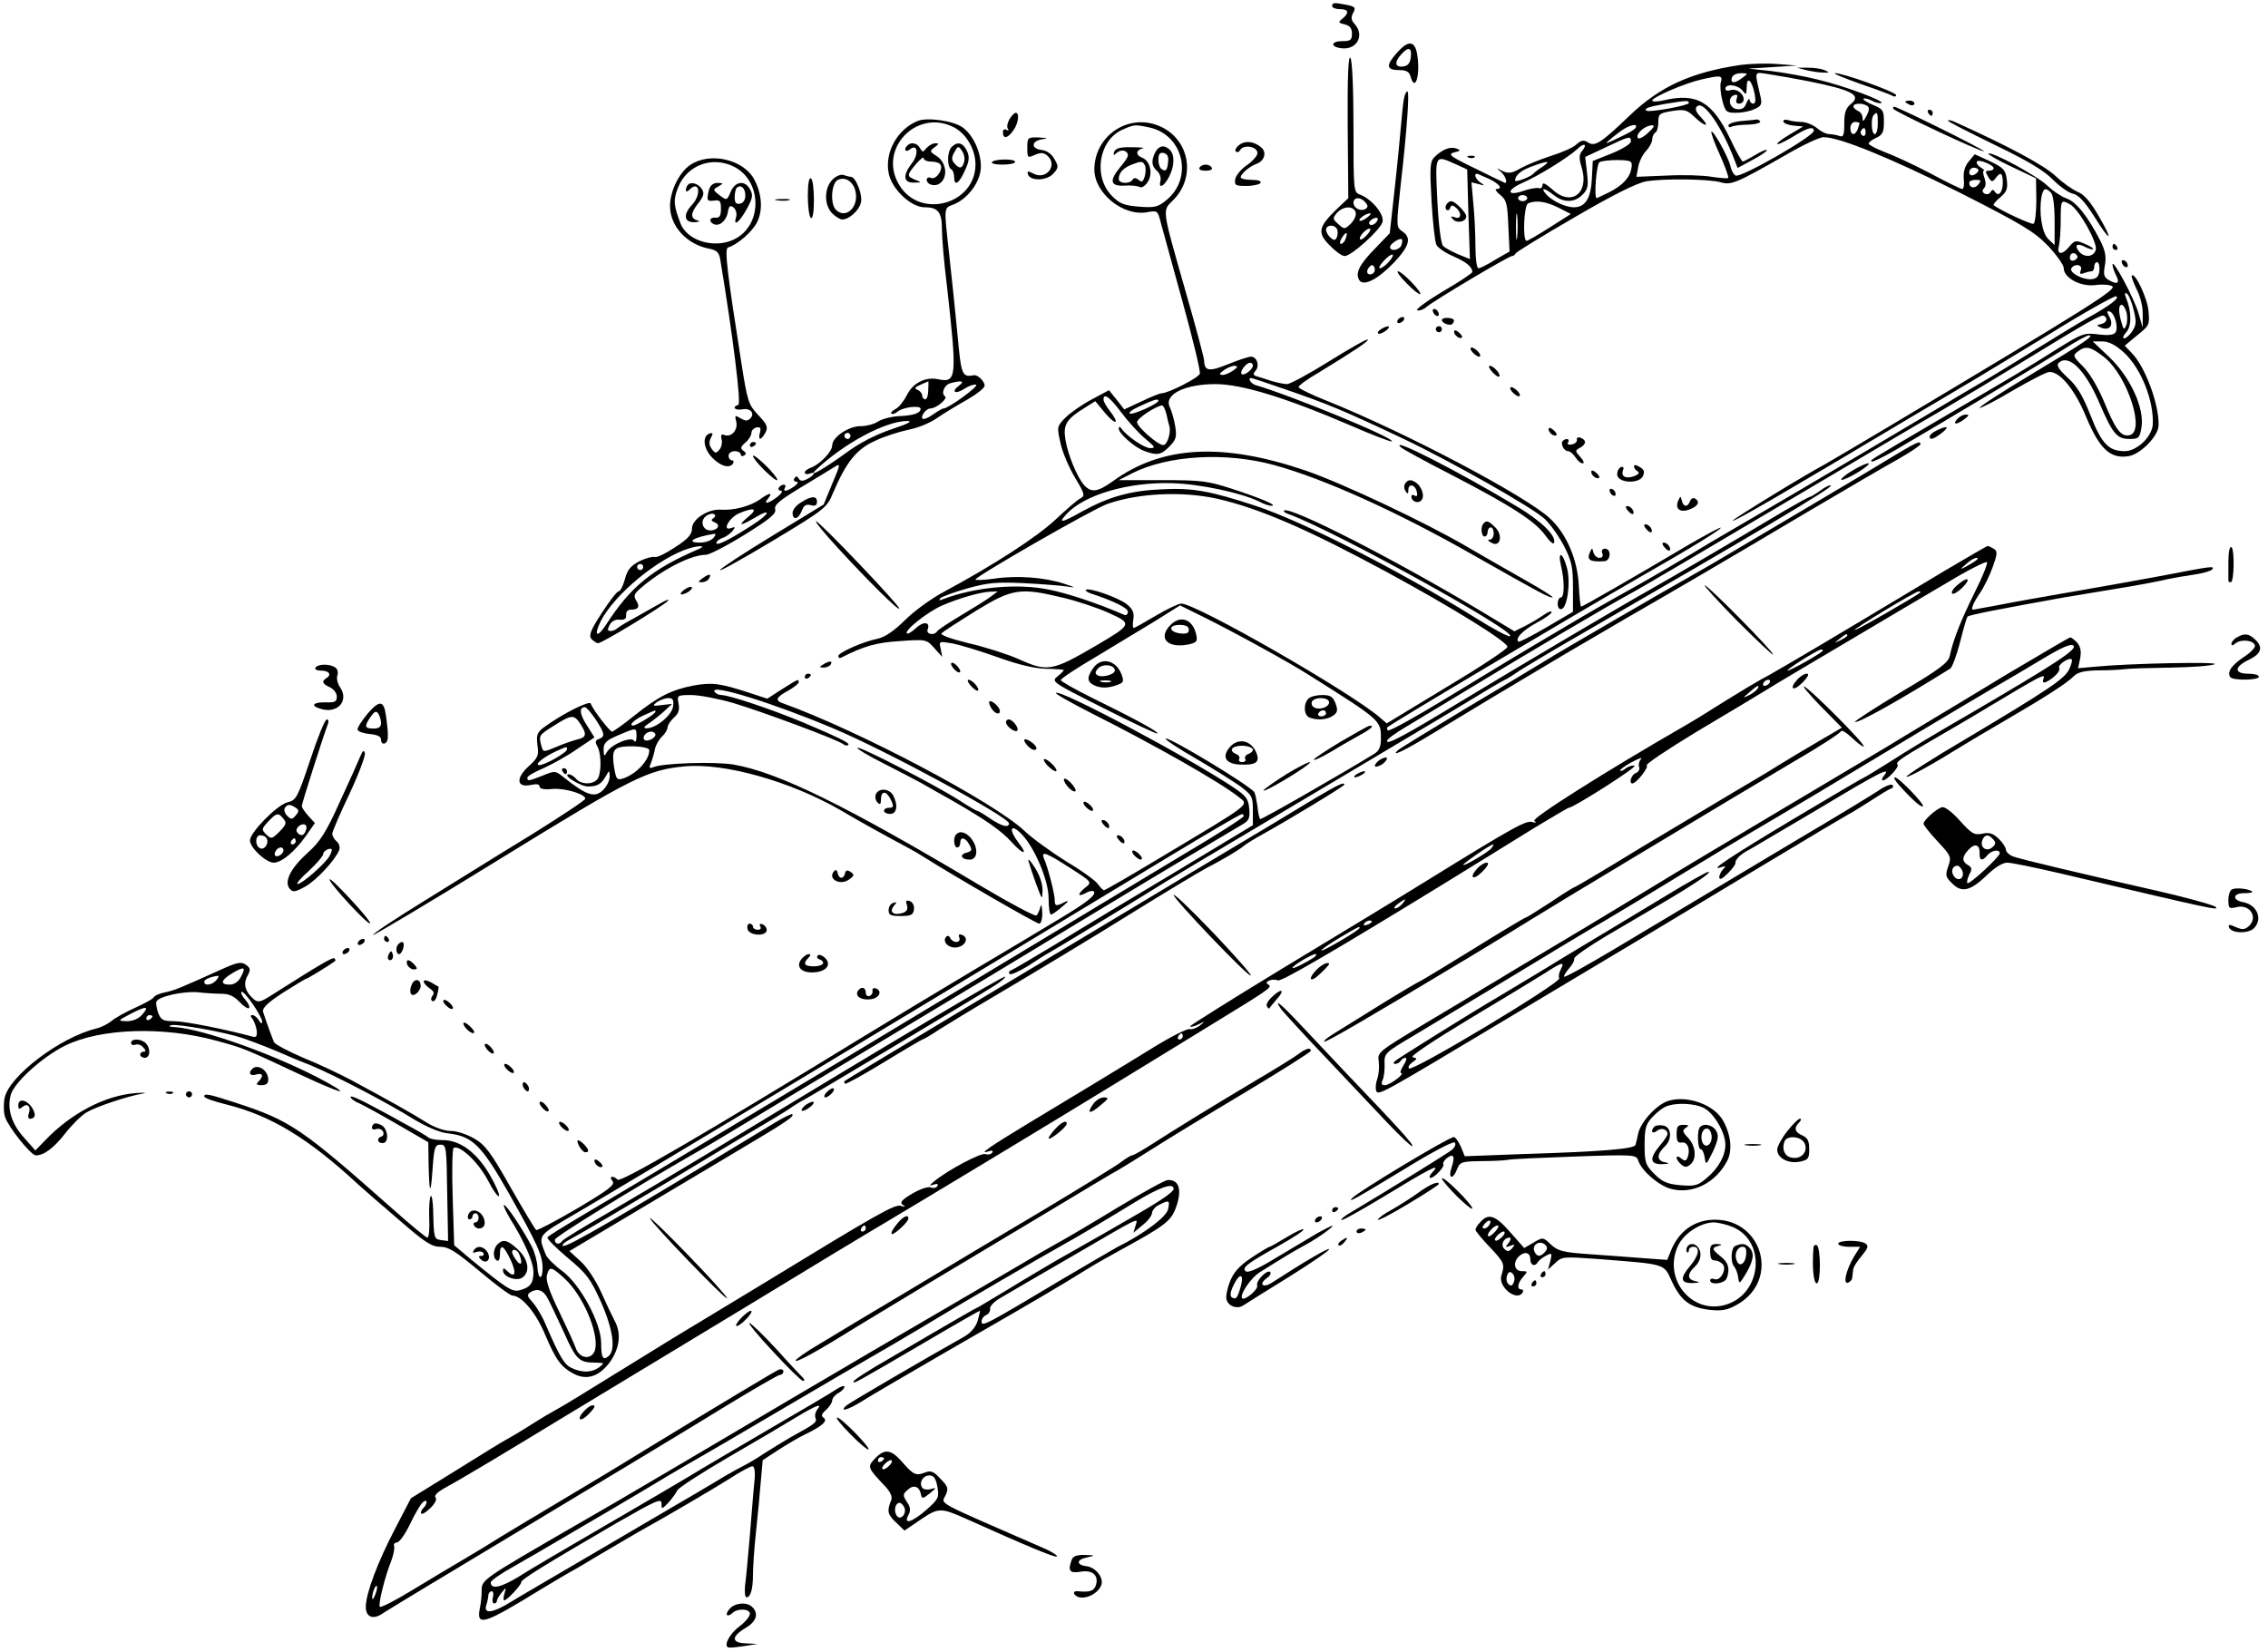 <?xml version="1.0" standalone="no"?>
<!DOCTYPE svg PUBLIC "-//W3C//DTD SVG 20010904//EN"
 "http://www.w3.org/TR/2001/REC-SVG-20010904/DTD/svg10.dtd">
<svg version="1.0" xmlns="http://www.w3.org/2000/svg"
 width="744pt" height="542pt" viewBox="0 0 744 542"
 preserveAspectRatio="xMidYMid meet">
<g transform="translate(0,542) scale(0.1,-0.1)"
fill="#000000" stroke="none">
<path d="M4370 5400 c0 -5 11 -10 25 -10 29 0 32 -12 9 -31 -15 -12 -14 -14 7
-19 17 -4 24 -13 24 -30 0 -22 -5 -25 -33 -25 -35 0 -39 -18 -4 -23 52 -8 80
41 46 79 -12 13 -13 22 -5 37 9 17 7 20 -21 26 -41 8 -48 8 -48 -4z"/>
<path d="M4581 5245 c-36 -41 -33 -55 11 -55 21 0 31 -6 35 -20 14 -53 32 -2
23 65 -7 53 -29 56 -69 10z m47 -12 c-2 -20 -9 -29 -25 -31 -27 -4 -30 14 -6
40 23 26 35 22 31 -9z"/>
<path d="M4421 5008 l2 -238 -41 -39 c-57 -56 -61 -75 -20 -116 18 -19 40 -35
49 -35 22 0 116 85 124 111 8 24 -34 75 -72 90 -23 8 -23 10 -23 221 0 126 -4
219 -10 228 -7 10 -10 -60 -9 -222z m58 -252 c9 -10 9 -16 1 -21 -16 -10 -40
2 -40 20 0 19 24 20 39 1z m-32 -32 c3 -9 -3 -24 -15 -37 -21 -20 -22 -20 -42
-2 -19 17 -19 19 -4 37 21 22 53 24 61 2z m37 -18 c-10 -8 -21 -12 -24 -10 -5
6 21 24 34 24 6 0 1 -6 -10 -14z m28 -18 c-6 -6 -15 -8 -19 -4 -4 4 -1 11 7
16 19 12 27 3 12 -12z m-127 -18 c4 -6 4 -18 1 -27 -5 -12 -9 -13 -21 -3 -8 7
-15 19 -15 26 0 16 26 19 35 4z m100 -20 c-10 -11 -20 -18 -23 -15 -7 6 18 35
31 35 5 0 2 -9 -8 -20z m-71 -14 c-3 -9 -10 -16 -15 -16 -5 0 -4 9 3 20 14 22
21 20 12 -4z"/>
<path d="M5710 5207 c-163 -24 -265 -71 -365 -167 -94 -90 -113 -102 -136 -87
-14 9 -22 7 -38 -7 -10 -10 -47 -26 -82 -37 -34 -11 -79 -29 -99 -40 -31 -18
-41 -19 -61 -10 -21 11 -22 11 -6 -2 14 -12 24 -37 14 -37 -1 0 -45 21 -97 47
-83 40 -92 47 -70 53 22 5 23 7 7 13 -20 7 -46 -3 -72 -29 -14 -14 -15 -34 -9
-143 4 -69 11 -134 16 -144 5 -10 30 -27 56 -38 43 -19 61 -34 62 -51 0 -4
-43 -33 -97 -64 -53 -32 -91 -60 -84 -62 7 -2 20 2 29 10 24 21 271 168 282
168 4 0 10 4 12 9 2 4 89 58 193 118 125 73 205 113 235 118 58 10 206 8 245
-3 34 -10 51 -3 212 89 56 33 112 59 125 59 53 0 221 -69 445 -181 207 -105
245 -128 291 -175 28 -30 52 -63 52 -74 0 -32 57 -62 105 -55 22 3 46 1 54 -4
16 -10 -71 -65 -734 -461 -104 -62 -199 -118 -210 -124 -61 -32 -304 -181
-301 -184 5 -4 145 77 611 355 28 16 91 54 140 83 50 29 181 109 293 177 111
69 208 123 214 121 13 -5 -23 -32 -92 -70 -25 -14 -101 -60 -170 -103 -69 -43
-138 -85 -155 -95 -16 -9 -52 -31 -80 -47 -89 -54 -587 -349 -705 -417 -63
-37 -122 -71 -130 -76 -74 -45 -208 -124 -256 -150 -104 -58 -137 -77 -221
-127 -139 -82 -212 -126 -396 -238 -97 -59 -180 -105 -184 -101 -3 3 -4 8 -2
10 17 15 598 360 829 493 165 94 269 158 265 162 -2 2 -48 -23 -102 -54 -177
-105 -351 -205 -356 -205 -3 0 -6 33 -8 73 -5 83 -40 165 -93 215 -76 73 -476
284 -733 387 -51 20 -93 41 -93 45 0 5 28 26 63 46 118 72 169 106 164 110 -3
3 -59 -29 -125 -70 -67 -42 -130 -76 -140 -76 -10 0 -34 5 -53 11 -19 6 -40
13 -48 15 -10 3 -11 8 -2 18 14 17 4 46 -15 46 -8 0 -42 -11 -76 -25 -62 -25
-77 -23 -78 13 0 7 -26 106 -59 220 -82 288 -79 268 -41 307 77 79 49 206 -53
244 -100 38 -207 -37 -207 -145 0 -78 95 -155 174 -140 32 6 34 5 43 -31 6
-21 38 -139 72 -262 34 -123 60 -230 57 -237 -5 -14 -104 -64 -125 -64 -6 0
-36 -12 -67 -27 l-56 -26 -25 32 -25 31 -58 -31 c-32 -17 -70 -44 -86 -60 -27
-28 -27 -30 -15 -83 6 -29 28 -80 47 -112 33 -55 34 -60 18 -69 -10 -5 -47
-37 -82 -70 -61 -57 -203 -149 -363 -235 -42 -22 -101 -65 -130 -94 -35 -35
-66 -56 -89 -61 -50 -10 -130 -46 -130 -57 0 -5 3 -8 8 -6 77 39 116 50 194
55 86 6 87 6 113 -23 l26 -29 -5 26 c-6 26 -6 26 40 18 25 -5 91 -25 147 -45
69 -25 121 -37 160 -38 31 0 57 -3 57 -4 0 -2 -10 -12 -21 -21 -21 -17 -18
-19 151 -104 95 -48 175 -86 177 -83 5 5 -80 51 -215 117 -56 28 -102 54 -102
58 0 5 53 40 118 78 64 39 152 92 195 118 l78 49 77 -38 c95 -47 280 -148 347
-191 238 -150 235 -148 235 -209 0 -26 -6 -39 -22 -49 -111 -68 -371 -217
-374 -214 -3 2 -7 21 -9 42 -3 20 -7 41 -10 46 -13 21 -283 184 -291 176 -3
-3 41 -32 98 -65 57 -33 122 -74 146 -91 39 -29 42 -34 42 -80 l0 -48 -252
-152 c-139 -83 -315 -189 -391 -236 -76 -46 -144 -86 -150 -88 -7 -2 -9 -8 -5
-12 4 -4 31 8 60 26 29 19 60 39 70 44 24 13 333 201 378 230 19 12 168 101
330 197 483 287 558 332 610 363 120 73 166 100 175 104 6 2 28 16 50 31 22
14 105 64 185 110 589 340 843 491 836 497 -3 3 -18 -4 -34 -16 -17 -12 -32
-21 -35 -21 -3 0 -41 -21 -84 -46 -174 -104 -372 -220 -438 -257 -103 -58
-436 -255 -621 -367 -186 -113 -244 -144 -244 -131 0 6 26 25 58 44 31 19 131
79 222 134 177 108 437 261 510 301 45 24 200 116 670 394 135 80 297 176 360
212 63 37 178 106 255 153 230 141 268 162 277 157 14 -9 9 -22 -9 -27 -17 -4
-17 -4 0 -12 27 -11 42 8 27 35 -10 18 -9 21 1 18 16 -5 29 -52 19 -68 -6 -9
-23 -11 -56 -7 -47 6 -53 4 -144 -53 -105 -66 -102 -64 -390 -233 -233 -137
-215 -126 -209 -131 2 -2 36 14 74 36 146 85 483 287 553 331 40 26 78 47 85
47 18 -1 -13 -22 -196 -132 -92 -55 -165 -103 -163 -106 3 -2 52 23 109 57 57
33 111 61 120 61 36 0 84 -59 121 -149 44 -105 80 -138 141 -127 39 8 94 65
96 99 3 66 -42 191 -87 238 l-24 25 41 34 c40 32 41 35 37 80 -4 43 -44 127
-55 116 -2 -2 5 -22 16 -45 12 -23 21 -58 20 -83 l0 -43 -13 45 c-13 48 -86
184 -86 162 0 -7 5 -22 11 -34 14 -26 6 -33 -21 -18 -18 10 -21 17 -15 50 5
29 1 49 -16 82 -40 78 -78 126 -110 137 -17 6 -45 25 -63 42 -31 31 -184 114
-193 105 -3 -2 31 -22 76 -43 l80 -38 1 -72 c0 -39 -4 -74 -9 -77 -6 -4 -110
44 -131 61 -2 2 7 14 22 26 21 18 25 28 21 58 -4 32 -11 39 -55 60 l-50 23
-20 -24 c-13 -16 -18 -35 -16 -57 2 -18 0 -33 -5 -33 -5 0 -52 23 -104 51 -53
28 -120 59 -150 70 -29 11 -53 24 -53 28 0 4 11 13 25 19 21 10 25 19 25 52 0
38 -3 42 -36 56 -20 8 -34 18 -31 20 3 3 15 0 27 -6 11 -6 26 -10 31 -8 16 5
-119 56 -208 77 -43 11 -112 23 -153 28 l-75 8 80 5 80 5 -65 5 c-36 3 -90 1
-120 -3z m6 -42 c-22 -17 -36 -19 -36 -7 0 14 12 22 34 22 21 -1 21 -1 2 -15z
m214 -11 c145 -29 177 -46 143 -74 -18 -14 -23 -29 -23 -65 0 -39 -3 -46 -16
-41 -9 3 -24 6 -33 6 -10 0 -28 9 -41 20 -13 11 -36 20 -51 20 -15 0 -34 3
-43 6 -9 3 -16 1 -16 -4 0 -6 15 -12 33 -14 l32 -3 -42 -25 c-24 -14 -43 -28
-43 -32 0 -4 22 6 49 22 49 31 71 37 71 21 0 -18 -237 -154 -256 -147 -6 2
-15 17 -18 33 -8 31 -56 117 -62 111 -2 -3 10 -37 28 -76 17 -39 30 -73 27
-76 -2 -2 -26 0 -54 4 -27 5 -94 7 -149 4 l-98 -4 6 32 c3 18 15 42 26 53 11
12 20 29 20 38 0 9 5 19 10 22 6 3 10 19 10 35 0 27 4 29 46 36 40 6 48 4 73
-20 35 -33 52 -34 21 -1 -17 18 -21 28 -13 36 21 21 81 -66 123 -176 l10 -26
50 27 c28 15 48 29 46 32 -3 2 -20 -5 -39 -17 -19 -11 -37 -21 -40 -21 -3 0
-22 33 -41 74 -59 123 -110 152 -218 127 -21 -5 -38 -5 -38 -1 0 11 107 57
160 69 65 15 72 14 65 -9 -3 -10 -1 -37 5 -60 10 -37 13 -40 45 -40 19 0 46 5
60 12 23 10 26 16 20 42 -20 88 -23 80 31 72 27 -4 83 -14 124 -22z m-174 -42
c4 -21 3 -32 -5 -32 -6 0 -11 6 -12 13 0 6 -4 2 -10 -11 -6 -17 -15 -22 -31
-20 -26 3 -32 38 -9 46 10 3 12 0 8 -12 -4 -10 -1 -16 8 -16 8 0 15 6 15 14 0
20 -25 37 -44 30 -9 -3 -16 -1 -16 5 0 18 41 13 56 -6 12 -16 13 -15 14 12 0
37 17 22 26 -23z m-216 -30 c0 -8 -131 -32 -139 -25 -9 7 7 13 60 22 74 12 79
12 79 3z m586 -10 c7 -5 6 -15 -3 -32 -10 -19 -13 -21 -13 -7 0 10 -7 20 -15
23 -8 4 -15 10 -15 15 0 11 31 12 46 1z m34 -57 c0 -19 -4 -35 -10 -35 -11 0
-14 53 -3 63 11 12 13 8 13 -28z m-60 1 c0 -2 -3 -11 -6 -20 -9 -23 -24 -20
-24 4 0 11 7 20 15 20 8 0 15 -2 15 -4z m-2326 -15 c108 -26 140 -164 54 -236
-29 -24 -38 -27 -91 -23 -49 4 -63 9 -89 35 -63 63 -44 184 35 218 38 17 41
17 91 6z m1591 -1 c-3 -5 -23 -17 -43 -26 -20 -10 -41 -20 -47 -22 -14 -7 4
10 39 36 29 22 62 30 51 12z m40 -17 c-18 -16 -31 -21 -33 -14 -5 14 26 40 48
40 10 0 4 -9 -15 -26z m715 1 c0 -8 -5 -12 -10 -9 -6 4 -8 11 -5 16 9 14 15
11 15 -7z m-770 -28 c0 -8 -28 -25 -62 -39 l-63 -25 -3 -58 c-3 -65 -22 -94
-59 -94 -28 0 -74 22 -92 44 -19 22 -4 20 26 -4 33 -26 68 -25 94 1 18 18 20
29 15 73 l-6 51 68 32 c78 37 82 38 82 19z m-160 -31 c-10 -12 -11 -24 -1 -56
25 -84 -36 -128 -97 -70 -22 19 -32 24 -32 14 0 -8 -6 -13 -12 -10 -7 2 -30
-2 -50 -9 -55 -19 -58 2 -4 26 51 22 147 81 179 110 23 23 36 18 17 -5z m-416
-43 l39 -18 4 -147 5 -147 -39 16 c-21 9 -43 21 -49 27 -7 7 -15 69 -19 150
-7 152 -9 149 59 119z m578 -13 c-5 -31 -28 -57 -74 -80 -21 -10 -39 -19 -40
-19 -10 0 -1 112 9 118 7 4 34 7 60 7 45 -1 48 -3 45 -26z m1188 -1 c0 -5 -7
-8 -15 -8 -13 0 -13 -3 -3 -20 11 -18 14 -18 24 -5 17 23 24 18 24 -14 0 -32
-14 -48 -26 -30 -5 8 -9 8 -14 -1 -4 -7 -13 -9 -20 -5 -8 5 -8 11 -2 17 7 7 7
19 2 34 -5 13 -6 24 -2 24 4 0 -1 5 -11 11 -9 6 -15 14 -12 19 6 9 55 -11 55
-22z m-1480 5 c-14 -9 -27 -19 -30 -23 -9 -10 -60 -30 -60 -22 1 17 19 33 55
46 54 20 64 19 35 -1z m1430 -12 c0 -5 -7 -11 -15 -15 -9 -3 -15 0 -15 9 0 8
7 15 15 15 8 0 15 -4 15 -9z m-1605 -28 c34 -16 46 -33 24 -33 -6 0 -1 -9 12
-19 21 -17 24 -29 27 -103 l4 -83 -47 -27 c-25 -16 -50 -28 -55 -28 -6 0 -10
33 -10 73 0 39 -3 103 -7 141 l-6 68 24 -6 c20 -6 21 -5 7 4 -16 10 -25 30
-13 30 2 0 20 -8 40 -17z m1605 -18 c-12 -15 -30 -12 -30 6 0 5 10 9 21 9 18
0 19 -2 9 -15z m238 -27 c7 -7 12 -43 12 -92 l0 -80 -21 20 c-21 21 -31 88
-22 139 6 28 13 31 31 13z m-1718 -18 c0 -5 -7 -10 -15 -10 -8 0 -15 5 -15 10
0 6 7 10 15 10 8 0 15 -4 15 -10z m102 -31 l41 -21 -69 -44 c-38 -24 -72 -44
-76 -44 -14 0 -9 118 5 123 26 11 59 6 99 -14z m1678 11 c30 -16 92 -127 85
-150 -8 -24 -37 -26 -55 -5 -17 21 -6 29 20 15 12 -6 24 -10 26 -7 3 2 -10 10
-27 17 -29 13 -33 12 -50 -8 -23 -29 -43 -29 -35 1 3 12 6 50 6 85 0 66 1 68
30 52z m-1813 -107 c-2 -21 -4 -6 -4 32 0 39 2 55 4 38 2 -18 2 -50 0 -70z
m1837 -62 c3 -5 -1 -11 -9 -15 -9 -3 -15 0 -15 9 0 16 16 20 24 6z m73 -48
c-2 -20 -8 -27 -27 -29 -29 -2 -73 22 -65 36 11 17 38 12 31 -6 -5 -12 -2 -15
10 -10 8 3 20 6 25 6 5 0 9 7 9 15 0 8 4 15 9 15 6 0 9 -12 8 -27z m112 -129
c10 -39 9 -50 -4 -70 -8 -13 -21 -24 -27 -24 -6 0 -3 9 7 20 18 20 18 68 -1
114 -5 13 -4 17 3 13 6 -4 16 -27 22 -53z m-23 -9 c3 -14 3 -33 -1 -42 -7 -16
-9 -15 -15 7 -11 36 -11 60 0 60 5 0 12 -11 16 -25z m-8 -132 c56 -52 98 -158
94 -236 -3 -40 -52 -87 -92 -87 -52 0 -76 24 -112 117 -25 63 -43 95 -74 123
-30 28 -39 41 -31 49 32 32 87 -22 133 -129 45 -104 58 -120 100 -120 30 0 33
3 39 38 10 63 -36 163 -104 229 l-56 53 31 0 c22 0 43 -11 72 -37z m-65 -15
c77 -62 137 -248 81 -256 -27 -4 -44 18 -83 113 -20 47 -48 94 -69 114 -32 32
-33 35 -16 48 27 20 42 16 87 -19z m-2793 -27 c0 -13 -29 -35 -37 -28 -7 8 15
37 28 37 5 0 9 -4 9 -9z m-64 -16 c-11 -8 -27 -15 -35 -15 -13 1 -12 4 3 15
11 8 27 15 35 15 13 -1 12 -4 -3 -15z m161 -59 c151 -52 197 -71 396 -165 154
-73 428 -228 465 -264 19 -18 47 -58 63 -89 25 -49 29 -69 29 -136 l0 -79 -87
-51 c-48 -28 -89 -49 -92 -47 -11 11 13 36 58 61 28 15 51 31 51 36 0 5 -12 1
-27 -10 -16 -11 -43 -27 -61 -36 l-34 -17 -106 64 c-281 169 -633 349 -650
332 -3 -2 4 -8 14 -11 154 -56 759 -391 727 -401 -6 -2 -55 24 -109 58 -249
155 -566 317 -726 370 -147 48 -204 59 -303 54 -105 -4 -176 -24 -262 -71 -73
-41 -84 -42 -53 -9 58 62 201 104 343 100 91 -2 231 -32 289 -61 15 -8 33 -14
40 -13 20 1 -37 25 -132 56 -77 25 -99 28 -228 28 l-142 0 43 22 c118 60 308
71 468 27 164 -45 405 -154 654 -296 224 -127 245 -138 258 -138 6 0 -33 25
-88 56 -55 31 -140 80 -190 109 -136 80 -407 208 -531 251 -273 93 -472 83
-634 -35 -49 -35 -70 -38 -93 -13 -23 25 -54 100 -62 150 -8 49 3 67 63 104
l35 22 33 -40 c36 -42 48 -34 14 9 -11 14 -20 30 -20 36 0 24 21 8 59 -43 22
-29 57 -68 78 -85 32 -27 35 -31 16 -31 -19 0 -77 39 -95 65 -5 7 -8 6 -8 -1
0 -16 51 -61 83 -73 42 -16 55 -14 83 14 22 23 25 31 19 68 -4 23 -12 50 -17
60 -22 42 47 77 149 77 86 0 230 -44 444 -136 71 -31 132 -54 135 -52 10 11
-331 151 -448 185 -15 5 -26 23 -14 23 3 0 49 -15 103 -34z m-407 -41 c0 -9
-82 -46 -93 -42 -7 3 8 14 33 25 47 22 60 25 60 17z m26 -42 c3 -16 8 -34 10
-41 6 -21 -7 -62 -20 -62 -18 0 -86 60 -86 75 0 13 62 53 82 55 4 0 10 -12 14
-27z m167 -279 c139 -32 296 -100 557 -241 212 -115 395 -228 395 -245 0 -7
-89 -66 -198 -131 l-198 -120 -22 19 c-97 84 -603 374 -652 374 -9 0 -47 -18
-84 -40 -37 -22 -69 -40 -72 -40 -3 0 -4 13 -1 29 3 22 -2 33 -23 50 -28 21
-124 55 -133 46 -3 -2 4 -7 14 -11 76 -25 124 -48 124 -61 0 -8 -6 -13 -12
-10 -90 39 -187 71 -248 83 -103 21 -242 8 -345 -31 -14 -6 -17 -5 -10 3 6 5
46 20 89 32 68 19 96 21 185 17 58 -3 122 -8 141 -11 31 -5 30 -4 -9 9 -63 21
-155 28 -228 17 -35 -5 -63 -6 -63 -3 0 10 388 233 433 248 103 36 246 42 360
17z m-744 -322 c-13 -10 -57 -37 -97 -61 -40 -24 -75 -47 -78 -52 -9 -15 -37
-10 -31 6 10 25 -14 28 -39 4 -13 -12 -26 -20 -29 -17 -10 9 67 70 114 91 55
24 127 45 160 46 l24 1 -24 -18z m239 -3 c47 -11 115 -34 150 -50 77 -35 76
-37 -41 -106 -147 -86 -161 -88 -258 -44 -35 15 -108 39 -162 51 -60 15 -94
27 -88 33 5 5 56 38 112 73 121 74 146 77 287 43z"/>
<path d="M5713 5023 c-24 -2 -43 -9 -43 -14 0 -6 4 -8 9 -5 5 3 29 7 54 7 26
1 44 6 41 11 -3 4 -8 7 -12 6 -4 -1 -26 -3 -49 -5z"/>
<path d="M3655 4922 c-4 -12 -3 -13 9 -3 15 13 36 7 36 -9 0 -5 -11 -22 -25
-38 -37 -45 -33 -63 13 -61 21 2 43 -1 50 -4 6 -5 18 2 27 16 18 28 8 70 -19
80 -21 8 -20 25 2 30 9 2 -6 4 -35 4 -38 1 -53 -3 -58 -15z m100 -43 c4 -5 4
-22 1 -35 -6 -21 -10 -23 -21 -14 -9 7 -15 8 -20 0 -9 -14 -45 -13 -45 3 0 20
14 35 40 46 33 13 38 13 45 0z"/>
<path d="M3790 4921 c-14 -28 -13 -46 6 -62 8 -7 13 -21 11 -31 -8 -29 11 -21
28 12 18 35 19 72 3 88 -18 18 -36 15 -48 -7z m42 -31 c-3 -29 -7 -34 -21 -25
-6 3 -11 17 -11 31 0 19 5 25 18 22 11 -3 16 -12 14 -28z"/>
<path d="M4745 4749 c-4 -6 -4 -13 0 -17 4 -4 10 -1 12 6 4 10 8 10 19 1 20
-17 18 -40 -3 -32 -14 5 -16 3 -6 -7 13 -14 43 -7 43 10 0 13 -37 50 -49 50
-6 0 -13 -5 -16 -11z"/>
<path d="M4595 3953 c6 -6 81 -47 167 -91 197 -102 275 -153 307 -198 14 -20
27 -31 29 -25 8 23 -42 72 -121 119 -198 119 -421 232 -382 195z"/>
<path d="M4612 3837 c-7 -8 -7 -18 -2 -27 8 -12 10 -12 10 3 0 23 24 17 28 -8
3 -10 0 -15 -7 -11 -6 4 -11 3 -11 -3 0 -16 21 -24 32 -13 14 14 1 50 -22 62
-12 7 -21 6 -28 -3z"/>
<path d="M4867 3703 c-11 -10 -8 -43 3 -43 6 0 10 7 10 15 0 8 5 15 10 15 6 0
10 -9 10 -20 0 -11 -6 -20 -12 -20 -9 0 -8 -3 2 -9 32 -21 43 25 12 52 -20 19
-26 20 -35 10z"/>
<path d="M5121 3563 c12 -51 11 -103 -1 -103 -5 0 -10 -9 -10 -21 0 -12 5 -19
13 -17 19 7 30 89 17 136 -14 52 -31 56 -19 5z"/>
<path d="M5925 5190 c17 -4 41 -8 55 -8 23 -1 23 0 5 8 -11 5 -36 8 -55 8
l-35 0 30 -8z"/>
<path d="M6102 5145 c53 -18 102 -36 107 -40 6 -3 11 -2 11 3 0 10 -176 73
-200 72 -8 -1 29 -16 82 -35z"/>
<path d="M4606 5098 c-3 -13 -7 -52 -10 -88 -3 -36 -12 -130 -21 -210 l-16
-145 -48 -50 c-52 -53 -66 -81 -52 -104 14 -22 62 3 116 60 49 53 56 79 25
100 -20 14 -20 16 -5 154 21 183 29 305 22 305 -4 0 -9 -10 -11 -22z m-9 -483
c-7 -16 -37 -21 -37 -5 0 10 32 31 39 25 2 -2 1 -11 -2 -20z m-42 -55 c-10
-11 -23 -20 -28 -20 -6 0 0 11 13 25 27 29 42 25 15 -5z m-45 -25 c0 -8 -7
-15 -15 -15 -9 0 -12 6 -9 15 4 8 10 15 15 15 5 0 9 -7 9 -15z"/>
<path d="M6250 5086 c0 -2 7 -6 15 -10 8 -3 15 -1 15 4 0 6 -7 10 -15 10 -8 0
-15 -2 -15 -4z"/>
<path d="M6210 5064 c0 -8 292 -145 298 -140 3 4 -283 146 -295 146 -1 0 -3
-2 -3 -6z"/>
<path d="M6325 5050 c3 -5 8 -10 11 -10 2 0 4 5 4 10 0 6 -5 10 -11 10 -5 0
-7 -4 -4 -10z"/>
<path d="M3312 5030 c-7 -12 -10 -26 -6 -32 4 -7 3 -8 -4 -4 -7 4 -12 1 -12
-8 0 -23 16 -20 34 6 17 23 21 58 8 58 -4 0 -13 -9 -20 -20z"/>
<path d="M3010 5023 c-66 -27 -108 -102 -95 -170 9 -52 73 -113 118 -113 45 0
57 -16 57 -74 0 -28 7 -109 16 -181 34 -304 33 -322 -29 -309 -41 9 -83 -13
-102 -52 -9 -18 -25 -39 -36 -45 -12 -6 -18 -13 -15 -16 3 -3 13 0 21 7 18 15
75 21 75 9 0 -14 -23 -22 -69 -24 -26 -1 -57 -9 -71 -18 -14 -9 -39 -15 -56
-15 -39 1 -94 -36 -94 -63 0 -21 -42 -64 -72 -74 -10 -4 -18 -10 -18 -15 0 -5
7 -7 15 -4 23 9 18 -4 -6 -17 -16 -8 -23 -8 -29 1 -5 9 -9 9 -14 1 -4 -6 -1
-11 6 -11 8 -1 6 -6 -6 -15 -23 -17 -40 -20 -31 -5 3 6 2 10 -4 10 -5 0 -13
-4 -16 -10 -3 -5 0 -10 7 -10 7 0 2 -9 -12 -20 -30 -23 -48 -26 -30 -5 17 21
3 19 -28 -4 -32 -22 -86 -36 -127 -33 -42 3 -95 -31 -95 -62 0 -19 -13 -34
-55 -61 -30 -20 -60 -35 -67 -32 -7 2 -30 -4 -50 -14 -29 -15 -40 -28 -48 -59
-6 -22 -15 -40 -21 -40 -5 0 -30 -32 -55 -71 -37 -57 -43 -73 -34 -85 7 -7 17
-14 22 -14 13 0 209 119 228 138 8 8 -3 5 -25 -8 -22 -12 -60 -34 -85 -48 -25
-13 -49 -28 -55 -33 -5 -5 -15 -9 -22 -9 -11 0 -11 5 -3 20 6 12 19 19 33 17
16 -1 22 3 21 16 -1 10 5 17 15 17 26 0 31 10 18 30 -9 15 -7 22 14 40 70 61
166 110 214 110 12 0 70 30 128 66 82 51 104 69 100 83 -4 15 15 30 84 72 48
29 98 59 110 67 21 13 21 11 -7 -55 l-28 -68 -169 -103 c-92 -56 -170 -107
-171 -112 -2 -6 76 38 173 96 168 101 178 109 196 153 45 106 79 148 140 175
31 15 80 30 108 36 29 5 71 22 94 38 23 16 68 43 100 61 31 18 57 38 57 46 0
14 -23 37 -36 34 -38 -7 -41 0 -53 134 -7 72 -19 190 -27 260 -18 164 -19 153
16 167 41 17 78 63 86 106 9 48 -19 118 -58 146 -31 22 -117 34 -148 21z m120
-21 c41 -22 70 -73 70 -122 -1 -131 -182 -180 -250 -67 -72 118 58 253 180
189z m-85 -862 c0 -16 -4 -30 -10 -30 -5 0 -10 6 -10 13 0 6 -7 15 -15 18 -12
5 -9 9 10 17 14 6 25 11 25 11 1 1 1 -12 0 -29z m101 15 c-28 -21 -12 -30 18
-10 14 9 31 15 38 13 11 -4 -91 -78 -107 -78 -4 0 -19 -9 -35 -20 -15 -11 -30
-17 -34 -13 -7 7 12 33 26 33 19 0 59 33 48 40 -14 9 -2 38 18 43 37 10 48 7
28 -8z m-221 -143 c-53 -18 -106 -45 -153 -80 -66 -48 -123 -81 -97 -55 91 87
228 161 300 162 21 0 5 -9 -50 -27z m-135 -22 c0 -5 -4 -10 -10 -10 -5 0 -10
5 -10 10 0 6 5 10 10 10 6 0 10 -4 10 -10z m-335 -265 c-37 -31 -28 -32 20 -4
58 35 52 14 -8 -24 -76 -49 -117 -69 -117 -58 0 5 9 12 19 16 11 3 25 13 33
22 11 14 11 16 -3 11 -32 -12 -8 33 25 48 50 21 64 16 31 -11z m-115 -5 c-8
-5 -7 -9 5 -14 20 -7 10 -26 -15 -26 -25 0 -35 31 -14 47 9 7 21 10 27 6 5 -3
4 -8 -3 -13z m0 -65 c-7 -8 -26 -15 -43 -15 -51 0 -21 18 47 29 5 0 3 -6 -4
-14z m-50 -37 c-151 -65 -222 -123 -303 -249 -29 -44 -40 -34 -16 14 46 89
190 207 289 238 37 11 59 9 30 -3z m-180 -58 c0 -5 -4 -10 -10 -10 -5 0 -10 5
-10 10 0 6 5 10 10 10 6 0 10 -4 10 -10z"/>
<path d="M2977 4943 c-14 -13 -7 -25 8 -13 25 21 30 -16 6 -46 -30 -39 -28
-64 7 -63 26 0 26 1 5 9 -29 12 -29 15 2 52 14 16 25 25 25 19 0 -6 11 -11 24
-11 14 0 28 -4 31 -10 10 -16 -14 -50 -30 -44 -8 4 -15 1 -15 -5 0 -18 29 -25
45 -11 25 20 19 67 -11 87 -25 16 -25 17 -8 30 15 11 15 13 2 13 -8 0 -21 -7
-29 -16 -11 -14 -13 -14 -21 0 -9 17 -30 21 -41 9z"/>
<path d="M3122 4938 c-15 -15 -16 -64 -2 -73 6 -3 10 -15 10 -26 0 -31 16 -22
35 21 15 32 16 45 7 65 -13 27 -31 32 -50 13z m41 -48 c-6 -24 -16 -25 -32 -6
-10 11 -10 20 0 37 11 21 13 21 24 5 7 -9 11 -26 8 -36z"/>
<path d="M6390 5024 c0 -3 69 -38 153 -79 108 -52 163 -85 191 -114 22 -22 51
-43 65 -46 19 -4 39 -25 71 -75 54 -88 65 -84 13 4 -26 45 -47 69 -68 77 -16
7 -48 29 -70 50 -39 37 -157 100 -337 181 -10 4 -18 5 -18 2z"/>
<path d="M3370 4935 c0 -33 1 -34 25 -23 19 8 28 8 40 -2 37 -31 -3 -83 -46
-59 -17 9 -20 8 -17 -3 8 -23 62 -21 83 2 18 20 18 24 4 48 -9 17 -25 28 -42
30 -35 4 -35 29 1 35 22 3 20 4 -10 6 -37 1 -38 0 -38 -34z"/>
<path d="M4066 4945 c-11 -8 -16 -18 -12 -22 4 -4 11 -2 15 6 12 18 56 10 56
-11 0 -9 -16 -27 -35 -40 -19 -13 -36 -34 -38 -46 -3 -20 1 -22 37 -22 22 0
43 5 46 10 4 6 -8 10 -29 10 -20 0 -36 4 -36 8 0 12 30 37 53 45 24 9 33 36
16 52 -23 21 -53 25 -73 10z"/>
<path d="M4818 4903 c7 -3 16 -2 19 1 4 3 -2 6 -13 5 -11 0 -14 -3 -6 -6z"/>
<path d="M2263 4878 c-36 -25 -65 -86 -65 -134 0 -66 55 -126 129 -140 25 -5
32 -12 36 -37 41 -247 69 -471 59 -475 -22 -7 -12 -19 12 -15 27 6 44 -13 27
-30 -9 -9 -17 -8 -32 1 -18 11 -19 10 -14 -11 7 -27 -16 -53 -39 -44 -10 4
-12 0 -9 -14 3 -10 0 -26 -7 -34 -11 -13 -14 -13 -25 2 -9 13 -10 23 -3 37 8
14 7 17 -4 14 -25 -8 -21 -49 8 -79 28 -29 58 -37 69 -19 3 6 1 10 -4 10 -6 0
-11 7 -11 15 0 8 9 15 20 15 11 0 20 -5 20 -11 0 -5 5 -7 11 -3 8 4 7 9 -2 15
-11 8 -10 13 6 27 11 9 20 24 20 32 0 8 8 16 17 18 12 2 15 -2 11 -17 -7 -27
3 -27 18 0 9 18 6 26 -24 58 -32 34 -35 44 -55 171 -46 292 -56 374 -44 378
32 10 79 51 95 82 20 39 17 92 -8 140 -35 68 -148 93 -212 48z m147 -6 c87
-46 92 -181 8 -232 -64 -39 -163 -14 -186 48 -22 58 -24 75 -8 116 29 75 114
106 186 68z"/>
<path d="M2257 4814 c-4 -4 -7 -12 -7 -18 0 -6 5 -5 12 2 32 32 40 -16 8 -50
-30 -32 -26 -58 8 -57 16 1 20 3 10 6 -24 6 -23 25 4 58 16 21 19 31 11 44
-11 18 -35 26 -46 15z"/>
<path d="M2326 4798 c-9 -36 -7 -39 17 -36 19 3 22 -2 22 -27 0 -22 -4 -30
-17 -29 -19 2 -24 -11 -9 -20 18 -11 42 7 48 35 4 24 8 27 20 18 7 -7 11 -20
8 -30 -11 -35 10 -19 34 24 20 36 22 47 12 65 -17 32 -49 28 -64 -7 -12 -29
-13 -29 -36 -12 -23 18 -23 19 -5 29 18 11 18 11 -2 12 -14 0 -24 -8 -28 -22z
m119 -19 c0 -15 -7 -25 -17 -27 -13 -3 -18 3 -18 21 0 13 3 27 7 31 13 12 28
-1 28 -25z"/>
<path d="M3254 4888 c-3 -5 13 -8 35 -8 23 0 41 4 41 9 0 11 -70 10 -76 -1z"/>
<path d="M3935 4870 c-4 -6 5 -10 20 -10 15 0 24 4 20 10 -3 6 -12 10 -20 10
-8 0 -17 -4 -20 -10z"/>
<path d="M2731 4831 c-28 -28 -28 -84 -1 -111 11 -11 26 -20 33 -20 22 0 55
29 61 55 7 26 -17 85 -33 85 -5 0 -16 3 -24 6 -9 3 -25 -4 -36 -15z m75 -37
c13 -52 -31 -95 -64 -62 -19 19 -15 85 5 97 24 13 51 -3 59 -35z"/>
<path d="M2650 4776 c0 -36 5 -68 10 -71 6 -4 10 18 10 59 0 36 -4 68 -10 71
-6 4 -10 -18 -10 -59z"/>
<path d="M2548 4763 c12 -2 30 -2 40 0 9 3 -1 5 -23 4 -22 0 -30 -2 -17 -4z"/>
<path d="M6930 4610 c0 -5 5 -10 11 -10 5 0 7 5 4 10 -3 6 -8 10 -11 10 -2 0
-4 -4 -4 -10z"/>
<path d="M6960 4561 c0 -5 5 -13 10 -16 6 -3 10 -2 10 4 0 5 -4 13 -10 16 -5
3 -10 2 -10 -4z"/>
<path d="M4615 4490 c21 -22 41 -37 44 -35 6 7 -60 75 -73 75 -6 0 7 -18 29
-40z"/>
<path d="M4700 4401 c0 -5 5 -13 10 -16 6 -3 10 -2 10 4 0 5 -4 13 -10 16 -5
3 -10 2 -10 -4z"/>
<path d="M4585 4370 c-3 -5 -2 -10 4 -10 5 0 13 5 16 10 3 6 2 10 -4 10 -5 0
-13 -4 -16 -10z"/>
<path d="M4730 4370 c0 -10 26 -20 34 -13 11 12 6 19 -14 20 -11 1 -20 -2 -20
-7z"/>
<path d="M4530 4340 c-8 -5 -12 -11 -9 -14 3 -3 14 1 25 9 21 16 8 20 -16 5z"/>
<path d="M4710 4340 c0 -5 5 -10 10 -10 6 0 10 5 10 10 0 6 -4 10 -10 10 -5 0
-10 -4 -10 -10z"/>
<path d="M4770 4332 c0 -12 19 -26 26 -19 2 2 -2 10 -11 17 -9 8 -15 8 -15 2z"/>
<path d="M4830 4265 c7 -8 17 -15 22 -15 6 0 5 7 -2 15 -7 8 -17 15 -22 15 -6
0 -5 -7 2 -15z"/>
<path d="M4895 4200 c10 -11 20 -18 23 -15 7 6 -18 35 -31 35 -5 0 -2 -9 8
-20z"/>
<path d="M4960 4135 c7 -8 17 -15 22 -15 6 0 5 7 -2 15 -7 8 -17 15 -22 15 -6
0 -5 -7 2 -15z"/>
<path d="M6420 4045 c-16 -19 -1 -19 24 0 16 12 17 15 4 15 -8 0 -21 -7 -28
-15z"/>
<path d="M5080 4012 c0 -12 19 -26 26 -19 2 2 -2 10 -11 17 -9 8 -15 8 -15 2z"/>
<path d="M6353 4008 c-13 -6 -23 -15 -23 -20 0 -13 13 -9 40 12 27 21 18 25
-17 8z"/>
<path d="M5173 3978 c1 -7 -6 -14 -17 -16 -11 -2 -16 0 -12 7 7 11 -6 15 -17
5 -9 -9 3 -34 17 -34 6 0 17 -9 24 -20 7 -11 17 -20 24 -20 6 0 3 9 -8 21 -17
19 -18 21 -1 30 21 12 22 25 2 33 -8 3 -14 0 -12 -6z"/>
<path d="M2460 3959 c0 -5 5 -7 10 -4 6 3 10 8 10 11 0 2 -4 4 -10 4 -5 0 -10
-5 -10 -11z"/>
<path d="M6190 3911 c-52 -32 -174 -104 -270 -161 -96 -57 -206 -122 -245
-145 -38 -23 -90 -53 -115 -67 -87 -49 -436 -251 -495 -288 -33 -20 -152 -92
-265 -159 -113 -68 -209 -127 -214 -132 -26 -24 19 -3 114 55 100 61 283 171
435 261 39 23 131 77 205 120 165 95 297 172 590 346 124 73 257 151 297 173
40 23 72 44 73 49 0 13 -14 6 -110 -52z"/>
<path d="M2470 3924 c0 -5 18 -28 40 -49 22 -21 40 -35 40 -29 0 5 -18 28 -40
49 -22 21 -40 35 -40 29z"/>
<path d="M5360 3891 c0 -6 5 -13 12 -17 7 -5 4 -10 -11 -16 -28 -10 -44 -1
-37 19 4 9 1 13 -6 11 -7 -3 -13 -13 -13 -24 0 -28 69 -33 84 -7 7 15 5 22
-10 31 -10 7 -19 8 -19 3z"/>
<path d="M6078 3877 c-21 -12 -38 -26 -38 -30 0 -8 63 25 85 45 18 16 -10 7
-47 -15z"/>
<path d="M5220 3872 c0 -12 19 -26 26 -19 2 2 -2 10 -11 17 -9 8 -15 8 -15 2z"/>
<path d="M5280 3811 c0 -5 5 -13 10 -16 6 -3 10 -2 10 4 0 5 -4 13 -10 16 -5
3 -10 2 -10 -4z"/>
<path d="M2628 3772 c-16 -9 -28 -25 -28 -34 0 -26 19 -22 30 6 7 18 14 23 29
19 15 -4 21 -1 21 11 0 20 -18 20 -52 -2z"/>
<path d="M5505 3777 c-11 -27 7 -40 38 -28 28 11 35 25 17 36 -6 3 -13 -1 -16
-9 -8 -21 -22 -20 -27 2 -4 16 -4 16 -12 -1z"/>
<path d="M5340 3745 c7 -9 15 -13 17 -11 7 7 -7 26 -19 26 -6 0 -6 -6 2 -15z"/>
<path d="M2748 3623 c101 -110 202 -210 202 -199 0 11 -262 286 -273 286 -5 0
27 -39 71 -87z"/>
<path d="M5400 3685 c7 -9 15 -13 17 -11 7 7 -7 26 -19 26 -6 0 -6 -6 2 -15z"/>
<path d="M5460 3625 c7 -9 15 -13 17 -11 7 7 -7 26 -19 26 -6 0 -6 -6 2 -15z"/>
<path d="M6380 3548 c-74 -44 -192 -115 -262 -157 -229 -137 -323 -191 -343
-201 -11 -6 -60 -35 -110 -66 -49 -31 -110 -69 -135 -83 -262 -151 -508 -306
-497 -314 8 -6 7 -7 -5 -4 -21 7 -53 -10 -359 -199 -90 -56 -300 -183 -467
-284 -166 -101 -300 -185 -298 -187 2 -3 15 0 28 7 22 11 22 10 3 -5 -11 -8
-25 -13 -32 -11 -7 3 -61 -24 -121 -61 -138 -85 -246 -150 -407 -247 -129 -78
-168 -105 -132 -93 11 4 16 3 12 -4 -4 -6 -14 -8 -22 -5 -14 6 -125 -53 -168
-89 -17 -14 -18 -16 -2 -11 11 4 16 2 12 -5 -4 -6 -14 -8 -22 -4 -9 3 -36 -6
-61 -21 -34 -20 -41 -29 -31 -36 11 -7 9 -8 -5 -4 -20 7 -71 -22 -461 -260
-110 -67 -222 -134 -248 -150 -27 -16 -59 -36 -72 -44 -26 -16 -183 -113 -279
-172 -34 -21 -68 -41 -76 -45 -8 -4 -44 -25 -80 -48 -36 -23 -72 -44 -80 -48
-8 -4 -82 -49 -163 -100 l-149 -92 -52 -100 c-57 -109 -96 -213 -96 -256 0
-35 25 -44 58 -20 15 10 230 140 477 288 248 149 532 320 632 382 100 61 186
111 192 111 6 0 11 5 11 11 0 6 -7 9 -15 6 -14 -6 -194 -114 -445 -267 -74
-46 -196 -119 -270 -163 -74 -44 -162 -97 -195 -117 -33 -21 -89 -55 -125 -76
-36 -21 -111 -66 -167 -100 -57 -35 -105 -59 -107 -55 -6 9 18 103 38 152 7
19 11 40 9 47 -3 6 2 12 9 12 8 0 27 27 43 60 16 34 35 66 42 72 16 13 17 -4
1 -20 -6 -6 -9 -14 -6 -17 3 -4 17 5 31 19 14 14 21 28 16 33 -6 6 5 17 25 29
73 40 199 116 421 251 127 77 309 187 405 245 96 58 245 148 330 200 85 52
193 117 240 145 177 105 622 374 795 480 99 61 241 147 315 193 209 128 214
131 201 140 -9 5 -8 9 4 14 9 3 21 3 27 0 9 -6 181 94 543 316 105 65 239 147
298 184 60 36 110 66 113 66 15 0 226 134 216 138 -7 2 -19 -2 -28 -8 -8 -7
-17 -11 -19 -8 -3 2 14 15 38 28 23 12 37 17 30 10 -6 -7 -9 -19 -6 -26 3 -8
-2 -17 -11 -20 -14 -5 -24 -34 -11 -34 13 0 55 54 47 59 -6 3 67 52 161 109
95 56 197 118 227 136 30 19 150 90 265 158 116 69 265 157 333 197 68 41 126
70 130 67 3 -4 -14 -48 -40 -99 -45 -91 -71 -156 -82 -209 -5 -22 -34 -44
-161 -119 -85 -51 -152 -95 -150 -97 7 -7 150 73 313 175 6 4 21 44 32 87 11
44 22 81 24 83 5 6 111 26 321 64 28 4 106 18 175 29 69 11 141 25 160 30 19
4 59 11 87 15 29 4 56 12 60 17 7 12 5 12 -172 -22 -60 -11 -186 -34 -280 -50
-93 -16 -206 -36 -250 -45 -44 -8 -81 -15 -82 -15 -9 0 0 22 21 53 14 20 33
59 43 87 16 45 16 52 3 60 -8 5 -17 9 -20 9 -3 -1 -66 -37 -140 -81z m100 32
c-8 -6 -24 -15 -35 -21 -16 -8 -15 -6 4 10 13 12 28 21 35 21 6 0 4 -5 -4 -10z
m-181 -104 c-12 -11 -212 -126 -215 -123 -4 4 198 126 210 127 5 0 7 -2 5 -4z
m-239 -141 c0 -2 -10 -9 -22 -15 -22 -11 -22 -10 -4 4 21 17 26 19 26 11z
m-80 -49 c0 -6 -106 -66 -116 -66 -10 0 97 68 109 69 4 1 7 -1 7 -3z m-175
-106 c-3 -5 -11 -10 -16 -10 -6 0 -7 5 -4 10 3 6 11 10 16 10 6 0 7 -4 4 -10z
m-40 -20 c-3 -5 -16 -15 -28 -21 -21 -10 -21 -9 2 10 25 23 36 27 26 11z
m-873 -523 c-12 -14 -92 -61 -92 -54 0 5 90 67 98 67 2 0 0 -6 -6 -13z m-292
-182 c-7 -8 -17 -15 -23 -15 -6 0 -2 7 9 15 25 19 30 19 14 0z m-100 -59 c0
-2 -7 -7 -16 -10 -8 -3 -12 -2 -9 4 6 10 25 14 25 6z m-40 -20 c0 -7 -121 -78
-125 -74 -3 2 24 20 58 41 67 39 67 39 67 33z m-150 -97 c-29 -19 -70 -39 -70
-34 0 7 63 45 75 45 6 0 3 -5 -5 -11z m-430 -259 c0 -5 -5 -10 -11 -10 -5 0
-7 5 -4 10 3 6 8 10 11 10 2 0 4 -4 4 -10z m-1040 -630 c0 -5 -5 -10 -11 -10
-5 0 -7 5 -4 10 3 6 8 10 11 10 2 0 4 -4 4 -10z m-1609 -1201 c-5 -13 -10 -19
-10 -12 -1 15 10 45 15 40 3 -2 0 -15 -5 -28z"/>
<path d="M7310 3576 c0 -31 0 -58 0 -61 0 -3 3 -5 8 -5 11 0 13 108 2 115 -6
4 -10 -17 -10 -49z"/>
<path d="M5215 3607 c-10 -24 1 -31 48 -28 21 1 24 41 2 41 -9 0 -12 -6 -9
-15 4 -9 0 -15 -9 -15 -9 0 -17 8 -20 18 -4 16 -4 16 -12 -1z"/>
<path d="M2306 3524 c-17 -12 -17 -14 -4 -14 9 0 20 5 23 11 11 17 2 18 -19 3z"/>
<path d="M6420 3500 c-13 -11 -20 -23 -16 -27 3 -4 19 5 34 20 31 31 16 37
-18 7z"/>
<path d="M2244 3485 c-10 -8 -14 -14 -9 -15 15 0 40 18 34 24 -3 3 -14 -1 -25
-9z"/>
<path d="M5698 3384 c63 -63 116 -113 118 -111 6 5 -213 227 -224 227 -4 0 43
-52 106 -116z"/>
<path d="M3840 3370 c-43 -43 -11 -78 59 -64 27 6 30 10 25 33 -12 50 -51 64
-84 31z m60 -16 c0 -11 -8 -14 -27 -12 -39 4 -42 28 -4 28 21 0 31 -5 31 -16z"/>
<path d="M7338 3329 c-10 -5 -18 -15 -18 -21 0 -7 5 -6 14 2 18 14 58 10 63
-7 3 -6 -14 -24 -36 -38 -40 -27 -56 -49 -45 -66 7 -12 94 -11 94 1 0 6 -16
10 -35 10 -46 0 -46 22 -1 44 43 20 51 41 26 66 -22 22 -37 24 -62 9z"/>
<path d="M6595 3215 c-104 -63 -248 -150 -320 -193 -71 -44 -265 -159 -430
-257 -165 -98 -367 -219 -450 -270 -127 -77 -238 -144 -435 -261 -19 -12 -56
-34 -83 -50 -26 -16 -117 -71 -203 -122 -155 -93 -156 -94 -151 -125 2 -18 0
-43 -5 -56 -5 -14 -6 -31 -4 -38 7 -18 4 -20 441 242 204 122 408 244 455 272
47 28 213 128 369 222 156 94 286 171 287 171 2 0 31 18 64 39 34 22 66 42 73
44 7 2 9 8 5 12 -4 4 -25 -4 -45 -18 -21 -14 -139 -86 -263 -159 -243 -145
-351 -210 -602 -360 -89 -53 -164 -95 -167 -92 -2 2 5 14 16 27 11 12 19 27
17 32 -2 6 46 39 106 75 61 36 146 86 189 111 100 59 159 99 145 99 -5 0 -66
-34 -135 -76 -68 -41 -169 -102 -224 -135 -55 -33 -145 -87 -200 -121 -55 -33
-113 -68 -130 -78 -84 -49 -331 -203 -339 -211 -6 -6 -6 -9 1 -9 7 0 15 5 18
10 3 6 11 10 16 10 5 0 2 -11 -7 -25 -9 -14 -12 -25 -8 -25 15 -1 -37 -40 -53
-40 -11 0 -13 5 -7 18 4 9 7 33 6 53 -1 34 1 36 101 95 56 34 201 121 322 194
121 74 256 155 300 180 44 26 152 91 240 145 88 54 223 135 300 180 77 45 226
134 330 197 210 127 435 260 450 268 6 3 54 32 108 64 69 42 101 56 109 48 12
-12 -52 -55 -336 -221 -125 -72 -209 -123 -271 -163 -39 -24 -75 -47 -81 -49
-6 -2 -107 -62 -225 -132 -212 -127 -286 -176 -244 -162 16 5 18 4 8 -6 -7 -7
-13 -19 -13 -27 0 -10 10 -5 28 13 15 15 26 30 25 34 -2 10 17 30 46 44 14 8
117 69 229 135 196 118 239 140 212 107 -7 -8 -8 -15 -3 -15 13 0 55 45 48 52
-8 7 8 19 115 81 52 30 136 79 185 109 167 100 185 110 179 93 -8 -20 6 -18
34 5 13 11 21 24 17 29 -6 10 33 36 41 28 3 -2 -1 -17 -8 -32 -14 -31 -66 -66
-341 -230 -109 -64 -196 -120 -193 -123 5 -4 88 42 186 103 19 12 80 48 135
80 129 75 206 124 228 147 13 13 34 18 80 19 34 0 73 2 87 4 14 2 81 4 150 5
69 1 134 6 145 11 20 9 -281 3 -392 -8 l-56 -5 7 33 c4 23 1 37 -10 51 -10 10
-20 18 -23 17 -3 0 -91 -52 -196 -114z m-1475 -975 c-6 -11 -8 -24 -5 -29 8
-14 -482 -308 -493 -296 -4 4 1 13 11 20 17 12 17 13 1 17 -10 2 66 53 187
126 112 67 224 135 249 151 54 35 64 38 50 11z"/>
<path d="M2700 3240 c-13 -8 -13 -10 2 -10 9 0 20 5 23 10 8 13 -5 13 -25 0z"/>
<path d="M3120 3242 c0 -5 7 -15 15 -22 8 -7 15 -8 15 -2 0 5 -7 15 -15 22 -8
7 -15 8 -15 2z"/>
<path d="M3586 3228 c-23 -32 -20 -47 10 -59 19 -6 37 -6 60 1 31 10 32 13 23
38 -18 47 -67 58 -93 20z m71 -5 c5 -14 -40 -28 -57 -18 -8 5 -8 11 1 21 14
17 51 15 56 -3z m-14 -40 c-7 -2 -21 -2 -30 0 -10 3 -4 5 12 5 17 0 24 -2 18
-5z"/>
<path d="M1035 3230 c-4 -6 5 -10 19 -10 26 0 35 -14 16 -25 -16 -10 -12 -19
13 -30 12 -6 22 -19 22 -30 0 -17 -6 -20 -37 -19 -41 1 -51 -11 -17 -21 55
-18 95 25 65 70 -9 13 -13 31 -9 40 3 10 0 21 -8 26 -19 12 -56 11 -64 -1z"/>
<path d="M2640 3199 c0 -5 5 -7 10 -4 6 3 10 8 10 11 0 2 -4 4 -10 4 -5 0 -10
-5 -10 -11z"/>
<path d="M5896 3191 c-29 -32 -13 -41 17 -10 18 18 23 29 14 29 -8 0 -22 -9
-31 -19z"/>
<path d="M2565 3159 l-48 -31 -61 20 c-95 31 -121 34 -182 23 -72 -14 -115
-36 -195 -100 -35 -28 -67 -51 -71 -51 -8 0 -64 73 -70 92 -4 11 -92 -33 -151
-76 -25 -18 -28 -26 -24 -60 5 -34 2 -42 -29 -70 -43 -39 -39 -71 7 -61 19 4
29 3 29 -5 0 -8 15 -11 43 -8 41 3 107 -17 107 -32 0 -5 -79 -57 -175 -117
-97 -59 -254 -157 -351 -217 -96 -59 -173 -110 -170 -113 2 -2 191 110 419
251 432 266 482 291 604 302 130 12 346 -49 511 -144 57 -34 142 -81 226 -126
12 -6 32 -18 46 -27 106 -67 370 -219 379 -219 6 0 11 16 10 38 -1 21 -3 28
-6 17 -3 -11 -8 -24 -13 -28 -4 -4 -85 39 -181 96 -446 266 -667 374 -813 399
-61 10 -226 5 -261 -8 -15 -6 -17 -4 -10 12 4 10 10 30 13 44 2 14 13 33 23
43 11 10 19 24 19 31 0 7 9 21 21 32 15 13 19 26 15 46 -5 27 -5 28 42 28 26
0 88 -12 137 -26 94 -28 342 -120 361 -135 6 -5 14 -6 17 -2 6 5 -32 24 -148
73 -106 44 -243 90 -269 90 -8 0 -18 5 -22 11 -17 28 197 -39 391 -121 176
-74 575 -291 575 -311 0 -16 -25 -9 -62 16 -20 14 -39 25 -42 25 -3 0 -29 15
-58 34 -78 50 -328 179 -335 173 -3 -3 35 -26 85 -51 49 -25 105 -54 123 -64
19 -11 63 -36 99 -56 113 -65 164 -100 199 -139 38 -42 55 -43 22 -1 -31 40
-28 64 5 33 44 -40 94 -155 94 -216 0 -29 3 -53 8 -53 4 0 21 12 37 26 21 17
23 22 8 15 -29 -15 -33 -14 -33 7 0 19 -22 106 -35 135 -11 27 6 21 85 -30 72
-46 73 -47 51 -64 -27 -22 -27 -33 0 -19 11 7 23 9 27 6 10 -11 -22 -36 -112
-90 -47 -28 -176 -106 -288 -172 -112 -67 -275 -165 -363 -219 -513 -314 -789
-475 -799 -465 -15 15 -30 12 -17 -4 10 -12 -9 -27 -115 -90 -70 -41 -131 -73
-135 -71 -4 3 -42 66 -84 140 -65 115 -83 139 -119 160 -24 14 -58 25 -77 25
-21 0 -53 11 -80 28 -44 28 -128 75 -249 140 -36 19 -105 52 -155 72 -49 21
-92 44 -96 51 -6 14 -27 71 -36 100 -3 12 15 30 66 63 40 25 74 46 77 46 3 0
68 39 93 57 2 2 2 6 -2 9 -5 5 -43 -17 -210 -123 -31 -20 -41 -22 -53 -12 -29
24 -37 50 -23 76 12 22 11 27 -4 38 -16 11 -28 9 -85 -17 -135 -61 -148 -66
-179 -73 -18 -3 -36 -11 -39 -17 -4 -6 -32 -21 -63 -35 -31 -14 -65 -33 -76
-43 -11 -9 -33 -20 -49 -24 -118 -28 -288 -157 -301 -229 -4 -20 -3 -48 2 -62
11 -33 84 -124 100 -125 26 -1 60 24 97 72 22 28 53 59 70 69 30 18 133 53
186 62 14 3 1 3 -27 1 -99 -8 -210 -66 -295 -155 l-32 -33 -38 43 c-40 45 -55
93 -43 138 9 40 105 127 179 163 116 57 321 64 496 16 89 -24 93 -26 279 -113
122 -57 168 -71 86 -25 -157 87 -410 178 -505 183 -16 1 -19 3 -8 6 21 5 177
-23 233 -42 41 -14 104 -39 140 -55 11 -5 49 -21 85 -35 75 -31 245 -119 340
-178 40 -24 82 -42 110 -45 80 -9 109 -38 199 -196 94 -167 111 -204 111 -246
0 -41 -15 -38 -17 4 -1 19 -9 48 -18 66 -29 56 -86 142 -92 137 -2 -3 7 -22
20 -44 47 -75 77 -143 77 -176 0 -37 -11 -51 -47 -60 -24 -5 -42 7 -156 100
l-57 48 -5 157 c-3 86 -1 159 3 162 19 12 80 -45 112 -105 18 -35 35 -58 37
-52 2 6 -12 38 -32 72 -43 72 -96 111 -153 111 -21 0 -42 4 -47 9 -6 5 -35 22
-65 38 -30 17 -85 47 -123 67 -37 20 -67 33 -67 28 0 -5 12 -15 28 -21 15 -7
72 -38 127 -70 l100 -58 1 -69 c2 -102 7 -109 13 -19 5 71 8 80 26 80 19 0 20
-7 22 -158 l3 -158 -23 3 c-23 3 -24 6 -26 97 -1 30 -4 51 -8 47 -4 -4 -6 -36
-5 -72 2 -35 -1 -64 -6 -64 -4 0 -53 40 -108 89 -305 270 -340 294 -516 352
-95 31 -108 33 -108 22 0 -5 32 -16 72 -26 148 -37 270 -111 437 -266 14 -13
72 -63 129 -112 85 -74 108 -89 136 -89 28 0 51 -15 129 -80 52 -44 101 -80
108 -80 31 -1 78 -57 108 -130 35 -82 52 -105 94 -127 43 -22 83 -8 118 39 32
46 38 94 15 136 -8 15 -28 57 -44 93 -17 38 -46 82 -67 101 l-37 34 193 115
c107 64 264 157 349 208 170 101 196 118 189 126 -3 2 -29 -11 -59 -29 -516
-313 -679 -408 -693 -403 -7 2 7 14 31 26 23 12 174 101 335 197 160 97 308
185 327 196 19 11 46 28 60 38 14 9 30 19 35 21 10 4 555 330 628 376 22 14
37 27 34 29 -4 5 -358 -206 -972 -578 -104 -63 -254 -152 -333 -198 -78 -45
-145 -86 -148 -91 -8 -13 -24 -11 -24 4 0 10 251 164 461 285 22 12 81 47 132
78 51 31 265 160 477 287 212 127 504 303 650 392 146 88 321 194 390 234 69
41 135 80 148 88 19 11 23 21 20 51 -3 32 -10 41 -53 70 -156 103 -568 322
-581 309 -3 -3 52 -34 123 -70 197 -99 414 -222 476 -271 35 -28 48 -17 -256
-199 -98 -59 -181 -107 -185 -107 -4 0 -12 8 -19 18 -6 11 -53 45 -105 76 -51
32 -113 77 -138 101 -100 94 -542 328 -792 418 -27 9 -22 20 17 41 19 11 35
23 35 28 0 12 -1 11 -55 -23z m-357 -56 c-3 -29 -57 -73 -87 -72 -12 0 -9 5 9
17 13 9 36 27 50 40 l25 23 -34 -4 c-31 -4 -32 -3 -16 10 11 7 27 13 38 13 14
0 18 -6 15 -27z m-254 -43 c30 -46 32 -56 11 -64 -12 -4 -14 -10 -5 -25 14
-27 13 -94 -2 -109 -17 -17 -53 -15 -68 3 -7 8 -18 15 -24 15 -24 -1 38 -40
63 -40 31 0 44 8 59 35 11 19 11 19 12 -2 0 -13 -9 -32 -21 -44 -28 -28 -54
-19 -131 42 -26 21 -28 21 -67 5 -48 -19 -51 -19 -51 -7 0 5 24 19 53 31 28
13 78 40 109 62 l58 39 -25 40 c-24 37 -26 59 -6 59 5 0 20 -18 35 -40z m196
25 c0 -7 -62 -45 -73 -45 -17 0 6 21 36 34 40 18 37 17 37 11z m-246 -40 c22
-34 20 -44 -11 -51 -16 -4 -47 -15 -70 -25 -41 -17 -41 -17 -47 4 -9 35 -9 35
42 67 57 36 65 37 86 5z m184 -41 c0 -15 -4 -21 -8 -14 -9 15 -74 -11 -89 -37
-9 -16 -10 -15 -11 8 0 22 8 30 48 47 61 26 60 26 60 -4z m62 6 c0 -12 -28
-25 -36 -17 -9 9 6 27 22 27 8 0 14 -5 14 -10z m-20 -51 c0 -33 -43 -79 -87
-93 -20 -6 -22 -2 -29 40 -5 37 -3 50 8 58 17 13 108 9 108 -5z m-270 3 c0
-11 -73 -52 -91 -52 -18 1 15 27 56 46 36 16 35 16 35 6z m2220 -219 c0 -5
-91 -63 -203 -129 -111 -67 -420 -253 -687 -414 -587 -354 -1137 -683 -1283
-769 -59 -35 -109 -66 -111 -70 -3 -4 27 -34 66 -67 63 -52 75 -69 109 -144
40 -90 50 -159 25 -179 -18 -15 -24 -5 -24 45 -1 66 -69 191 -127 234 -26 19
-51 44 -55 55 -25 65 -30 59 102 136 196 115 986 590 1938 1166 129 78 238
142 243 142 4 1 7 -2 7 -6z m-3290 -528 c-8 -16 -22 -25 -37 -25 -32 0 -29 15
10 38 39 23 45 20 27 -13z m-80 -10 c-14 -17 -40 -20 -40 -6 0 8 18 16 44 20
5 0 3 -6 -4 -14z m17 -45 c24 0 41 -8 59 -27 13 -14 27 -23 31 -20 3 4 -2 16
-12 27 -10 11 -16 23 -13 26 8 7 68 -80 68 -98 0 -8 -4 -6 -11 5 -5 9 -15 17
-21 17 -7 0 -7 -4 0 -12 5 -7 12 -24 14 -38 2 -18 -1 -24 -12 -21 -88 24 -224
51 -258 51 -37 0 -44 4 -53 27 -5 14 -8 31 -6 37 6 17 88 35 136 31 24 -3 59
-5 78 -5z m-262 -70 c-11 -12 -30 -20 -49 -20 -31 1 -31 1 14 25 51 26 62 25
35 -5z m35 -4 c0 -3 -4 -8 -10 -11 -5 -3 -10 -1 -10 4 0 6 5 11 10 11 6 0 10
-2 10 -4z m1352 -860 c59 -54 111 -174 101 -230 -7 -37 -50 -37 -64 1 -5 15
-30 69 -55 121 -32 65 -44 102 -40 118 8 31 14 30 58 -10z m-55 -66 c8 -14 31
-64 53 -111 40 -90 50 -99 103 -99 30 -1 31 -1 13 -15 -24 -18 -56 -19 -90 -3
-25 11 -39 35 -86 143 -11 27 -31 60 -43 73 -18 20 -19 24 -7 33 23 14 43 7
57 -21z"/>
<path d="M1845 2890 c3 -5 8 -10 11 -10 2 0 4 5 4 10 0 6 -5 10 -11 10 -5 0
-7 -4 -4 -10z"/>
<path d="M3185 3170 c10 -11 20 -18 23 -15 7 6 -18 35 -31 35 -5 0 -2 -9 8
-20z"/>
<path d="M5973 3103 l69 -70 -39 -23 c-21 -12 -51 -30 -68 -40 -16 -9 -61 -36
-100 -60 -38 -24 -106 -64 -150 -90 -44 -26 -178 -106 -298 -178 -119 -73
-219 -132 -221 -132 -3 0 -39 -22 -80 -50 -42 -27 -78 -50 -81 -50 -3 0 -82
-47 -175 -105 -94 -58 -172 -105 -174 -105 -2 0 -60 -34 -128 -76 -67 -42
-138 -86 -156 -97 -18 -11 -31 -22 -28 -24 4 -4 140 75 481 280 83 50 173 105
200 122 57 36 634 383 860 517 83 48 152 93 154 99 2 6 18 -4 37 -22 19 -18
36 -30 38 -28 7 6 -178 192 -196 197 -7 3 18 -27 55 -65z"/>
<path d="M4292 3128 c-17 -17 -15 -55 4 -62 26 -10 59 -7 78 7 14 10 15 18 7
40 -9 22 -17 27 -44 27 -18 0 -38 -5 -45 -12z m68 -12 c0 -16 -33 -27 -50 -16
-7 4 -9 13 -6 19 10 16 56 14 56 -3z m-10 -36 c0 -5 -7 -10 -16 -10 -8 0 -12
5 -9 10 3 6 10 10 16 10 5 0 9 -4 9 -10z"/>
<path d="M1206 3079 c-20 -24 -35 -48 -33 -53 2 -6 20 -12 40 -14 24 -2 37 -8
37 -18 0 -20 20 -17 22 4 1 18 0 31 -6 75 -7 50 -21 51 -60 6z m44 -31 c0 -13
-8 -18 -25 -18 -29 0 -31 7 -9 39 13 18 18 20 25 10 5 -8 9 -22 9 -31z"/>
<path d="M3250 3100 c11 -20 30 -28 30 -12 0 11 -22 32 -32 32 -5 0 -4 -9 2
-20z"/>
<path d="M1018 2928 c-42 -125 -46 -133 -75 -140 -35 -9 -123 -99 -123 -125 0
-24 53 -73 78 -73 26 0 71 38 107 90 l28 40 -21 23 c-12 13 -22 28 -22 33 0 8
69 225 85 267 4 9 3 17 -3 17 -6 0 -30 -59 -54 -132z m-49 -157 c12 -8 13 -12
1 -26 -12 -14 -15 -14 -28 -1 -8 8 -11 19 -8 25 9 13 16 14 35 2z m-39 -37
c11 -13 9 -19 -13 -42 -25 -25 -28 -25 -44 -9 -16 16 -15 18 7 42 27 29 33 30
50 9z m73 -39 c-6 -18 -19 -19 -29 -4 -7 12 15 31 28 23 4 -3 5 -11 1 -19z
m-129 -24 c10 -15 -5 -40 -20 -34 -18 7 -18 43 0 43 8 0 17 -4 20 -9z m96 -11
c0 -5 -5 -10 -11 -10 -5 0 -7 5 -4 10 3 6 8 10 11 10 2 0 4 -4 4 -10z m-40
-29 c0 -12 -20 -25 -27 -18 -7 7 6 27 18 27 5 0 9 -4 9 -9z"/>
<path d="M3300 3051 c0 -13 29 -35 37 -28 7 8 -15 37 -28 37 -5 0 -9 -4 -9 -9z"/>
<path d="M4398 2987 c-48 -29 -88 -55 -88 -59 0 -4 26 8 58 27 31 19 74 43 95
55 35 19 47 31 30 29 -5 0 -47 -24 -95 -52z"/>
<path d="M3360 2992 c0 -10 22 -32 32 -32 15 0 8 15 -12 28 -11 7 -20 9 -20 4z"/>
<path d="M4036 2971 c-29 -32 -17 -56 29 -59 57 -3 71 8 54 44 -18 36 -57 43
-83 15z m74 -11 c0 -4 -7 -11 -16 -14 -8 -3 -12 -10 -9 -16 3 -5 -1 -10 -10
-10 -9 0 -13 5 -10 10 3 6 -1 13 -9 16 -21 8 -20 22 2 26 22 5 52 -2 52 -12z"/>
<path d="M1182 2939 c-6 -15 -36 -82 -67 -149 -45 -100 -65 -131 -104 -166
-57 -51 -80 -96 -61 -119 11 -13 17 -12 52 7 38 22 98 87 111 120 3 9 -1 22
-9 28 -8 7 -14 18 -14 25 0 7 25 65 56 130 30 64 53 125 51 134 -3 12 -7 9
-15 -10z m-101 -327 c-13 -24 -90 -92 -105 -92 -6 0 11 20 37 43 26 24 47 49
47 55 0 10 21 22 28 16 2 -1 -1 -11 -7 -22z"/>
<path d="M4524 2926 c-10 -8 -16 -17 -13 -20 3 -3 14 1 25 8 10 8 16 17 13 20
-3 3 -14 -1 -25 -8z"/>
<path d="M3435 2910 c10 -11 23 -20 28 -20 6 0 2 9 -8 20 -10 11 -23 20 -28
20 -6 0 -2 -9 8 -20z"/>
<path d="M4221 2881 c-35 -22 -68 -45 -75 -52 -12 -14 68 30 124 68 56 38 21
26 -49 -16z"/>
<path d="M4450 2880 c-8 -5 -10 -10 -5 -10 6 0 17 5 25 10 8 5 11 10 5 10 -5
0 -17 -5 -25 -10z"/>
<path d="M3490 2863 c0 -15 31 -46 38 -38 3 3 -4 15 -16 28 -12 12 -22 16 -22
10z"/>
<path d="M6231 2843 c42 -47 72 -73 77 -68 6 6 -79 95 -92 95 -5 0 1 -12 15
-27z"/>
<path d="M4315 2802 c-44 -27 -217 -131 -385 -231 -497 -298 -1155 -693 -1159
-697 -2 -2 -2 -6 1 -9 2 -3 60 29 127 70 67 41 125 75 127 75 3 0 29 15 57 34
29 18 104 64 167 101 124 73 358 214 455 275 126 78 221 135 250 151 58 30
110 61 125 74 8 7 38 25 65 40 76 42 265 156 265 161 0 10 -20 0 -95 -44z"/>
<path d="M2873 2814 c-3 -8 -1 -20 6 -27 8 -8 11 -5 11 11 0 27 16 29 30 3 13
-26 13 -31 -5 -31 -8 0 -15 -4 -15 -10 0 -5 9 -10 20 -10 22 0 27 28 10 61
-13 23 -48 25 -57 3z"/>
<path d="M3560 2775 c7 -8 17 -15 22 -15 6 0 5 7 -2 15 -7 8 -17 15 -22 15 -6
0 -5 -7 2 -15z"/>
<path d="M6370 2772 c-19 -6 -60 -43 -60 -54 0 -5 21 -31 46 -58 44 -47 46
-51 35 -82 -10 -29 -9 -35 13 -56 31 -32 60 -25 115 28 26 25 50 40 66 40 14
0 91 -16 173 -35 505 -119 523 -123 510 -110 -5 6 -109 34 -193 53 -243 55
-449 104 -470 112 -14 5 -25 16 -25 23 0 7 -11 24 -24 36 -19 18 -31 21 -54
16 -26 -5 -34 0 -73 43 -26 29 -50 47 -59 44z m169 -106 c9 -10 8 -16 -4 -26
-19 -16 -41 1 -32 24 8 20 21 20 36 2z m-45 -45 c-1 -25 9 -27 26 -6 13 16 40
20 40 6 0 -12 -100 -104 -106 -98 -3 3 0 15 6 28 10 18 9 23 -4 31 -21 12 -20
27 1 50 21 23 38 18 37 -11z m-57 -57 c9 -23 -11 -38 -26 -20 -13 16 -7 36 10
36 5 0 12 -7 16 -16z"/>
<path d="M3620 2715 c7 -9 15 -13 17 -11 7 7 -7 26 -19 26 -6 0 -6 -6 2 -15z"/>
<path d="M3137 2683 c-11 -10 -8 -43 3 -43 6 0 10 7 10 15 0 22 17 18 30 -6
10 -17 8 -21 -9 -26 -25 -6 -18 -23 10 -23 28 0 29 42 2 73 -17 18 -35 22 -46
10z"/>
<path d="M3670 2665 c7 -9 15 -13 17 -11 7 7 -7 26 -19 26 -6 0 -6 -6 2 -15z"/>
<path d="M3720 2615 c7 -8 17 -15 22 -15 6 0 5 7 -2 15 -7 8 -17 15 -22 15 -6
0 -5 -7 2 -15z"/>
<path d="M3374 2595 c3 -11 14 -45 25 -75 20 -53 20 -54 21 -20 0 21 -10 51
-26 75 -14 22 -23 31 -20 20z"/>
<path d="M4846 2571 c-29 -32 -13 -41 17 -10 18 18 23 29 14 29 -8 0 -22 -9
-31 -19z"/>
<path d="M2738 2564 c-27 -26 18 -52 49 -28 16 12 16 15 3 24 -11 7 -16 5 -18
-5 -5 -20 -20 -19 -24 1 -2 9 -6 12 -10 8z"/>
<path d="M1081 2535 c0 -14 127 -151 133 -144 3 3 -26 38 -64 79 -38 41 -69
71 -69 65z"/>
<path d="M7323 2503 c-7 -2 -13 -18 -13 -35 0 -27 2 -30 26 -24 45 12 74 -35
39 -64 -12 -10 -21 -10 -41 -1 -20 9 -25 9 -22 -1 7 -20 63 -22 82 -3 30 31
10 78 -38 86 -34 7 -31 29 5 29 18 0 30 2 27 5 -8 9 -51 14 -65 8z"/>
<path d="M3850 2484 c0 -13 246 -271 253 -264 3 3 -53 66 -123 140 -71 74
-129 130 -130 124z"/>
<path d="M2975 2451 c4 -14 0 -21 -14 -26 -30 -9 -45 3 -29 23 11 13 11 14 -2
10 -8 -2 -15 -13 -15 -24 0 -16 7 -19 40 -19 33 0 41 4 43 21 2 13 -4 24 -13
28 -13 4 -15 1 -10 -13z"/>
<path d="M2452 2373 c4 -23 63 -26 63 -4 0 8 -6 16 -14 19 -8 3 -11 0 -7 -7 4
-6 1 -11 -8 -11 -9 0 -16 5 -16 10 0 6 -5 10 -11 10 -6 0 -9 -8 -7 -17z"/>
<path d="M3147 2344 c3 -8 -1 -14 -10 -14 -8 0 -17 6 -20 13 -2 6 -8 9 -12 5
-16 -15 5 -39 32 -36 30 3 43 32 19 41 -10 4 -13 1 -9 -9z"/>
<path d="M1260 2340 c0 -5 5 -10 11 -10 5 0 7 5 4 10 -3 6 -8 10 -11 10 -2 0
-4 -4 -4 -10z"/>
<path d="M1175 2330 c-3 -5 -2 -10 4 -10 5 0 13 5 16 10 3 6 2 10 -4 10 -5 0
-13 -4 -16 -10z"/>
<path d="M1307 2323 c-10 -9 -8 -33 2 -33 5 0 11 9 14 20 5 20 -3 26 -16 13z"/>
<path d="M1125 2300 c-3 -5 -2 -10 4 -10 5 0 13 5 16 10 3 6 2 10 -4 10 -5 0
-13 -4 -16 -10z"/>
<path d="M1276 2291 c-4 -7 -5 -15 -2 -18 9 -9 19 4 14 18 -4 11 -6 11 -12 0z"/>
<path d="M2630 2275 c-20 -24 -4 -45 33 -45 45 0 67 24 44 47 -9 9 -20 13 -24
9 -5 -5 -2 -11 5 -13 23 -9 12 -23 -18 -23 -32 0 -37 9 -18 28 8 8 8 12 1 12
-6 0 -16 -7 -23 -15z"/>
<path d="M1336 2255 c4 -8 13 -15 21 -15 13 0 13 3 3 15 -7 8 -16 15 -21 15
-5 0 -6 -7 -3 -15z"/>
<path d="M4320 2240 c-32 -32 -23 -47 10 -15 17 16 30 30 30 32 0 10 -23 0
-40 -17z"/>
<path d="M1352 2193 c-13 -26 -4 -47 14 -32 8 6 14 17 14 25 0 21 -18 26 -28
7z"/>
<path d="M1390 2200 c0 -5 9 -15 19 -22 14 -9 17 -16 10 -24 -6 -8 -6 -14 -1
-18 6 -3 13 6 16 20 4 15 6 27 4 28 -2 0 -13 7 -25 14 -14 7 -23 8 -23 2z"/>
<path d="M2814 2169 c-10 -17 11 -31 42 -27 29 3 40 28 16 36 -7 2 -11 -2 -10
-8 2 -7 -3 -15 -9 -17 -7 -3 -13 2 -13 11 0 18 -16 21 -26 5z"/>
<path d="M4172 2149 c-12 -11 -20 -25 -16 -30 3 -6 7 -9 8 -7 0 2 12 15 25 31
28 31 15 37 -17 6z"/>
<path d="M1460 2125 c7 -8 17 -15 22 -15 6 0 5 7 -2 15 -7 8 -17 15 -22 15 -6
0 -5 -7 2 -15z"/>
<path d="M4203 2109 c9 -11 73 -82 144 -156 70 -75 163 -172 205 -217 42 -44
79 -79 81 -76 5 5 -45 60 -222 245 -47 50 -114 121 -149 158 -64 68 -85 84
-59 46z"/>
<path d="M1520 2063 c0 -13 29 -38 35 -31 3 3 -4 13 -15 23 -11 10 -20 13 -20
8z"/>
<path d="M430 1999 c0 -6 6 -9 14 -6 8 3 20 -1 26 -9 9 -10 9 -14 1 -14 -6 0
-11 -4 -11 -10 0 -5 7 -10 15 -10 18 0 20 31 3 48 -15 15 -48 16 -48 1z"/>
<path d="M1590 1992 c0 -5 7 -15 15 -22 8 -7 15 -8 15 -2 0 5 -7 15 -15 22 -8
7 -15 8 -15 2z"/>
<path d="M4259 1962 c-13 -10 -76 -49 -139 -86 -128 -76 -268 -162 -347 -213
-28 -18 -55 -33 -59 -33 -4 0 -21 -10 -38 -23 -17 -13 -128 -81 -246 -152
-118 -70 -316 -188 -440 -263 -124 -74 -260 -155 -302 -181 -43 -25 -78 -50
-78 -54 0 -9 71 30 196 108 45 27 155 94 245 148 90 54 261 156 379 227 118
71 226 136 240 143 14 8 63 38 110 68 47 30 183 113 302 184 120 72 217 133
218 138 0 12 -16 8 -41 -11z"/>
<path d="M1660 1915 c7 -8 17 -15 22 -15 6 0 5 7 -2 15 -7 8 -17 15 -22 15 -6
0 -5 -7 2 -15z"/>
<path d="M827 1913 c-14 -13 -6 -24 13 -18 22 7 26 -5 8 -23 -9 -9 -7 -12 10
-12 15 0 22 6 22 18 0 31 -35 54 -53 35z"/>
<path d="M1716 1855 c4 -8 10 -15 15 -15 4 0 6 7 3 15 -4 8 -10 15 -15 15 -4
0 -6 -7 -3 -15z"/>
<path d="M2710 1835 c-7 -8 -8 -15 -2 -15 5 0 15 7 22 15 7 8 8 15 2 15 -5 0
-15 -7 -22 -15z"/>
<path d="M548 1833 c7 -3 16 -2 19 1 4 3 -2 6 -13 5 -11 0 -14 -3 -6 -6z"/>
<path d="M610 1830 c0 -5 5 -10 10 -10 6 0 10 5 10 10 0 6 -4 10 -10 10 -5 0
-10 -4 -10 -10z"/>
<path d="M3586 1798 c-23 -32 -11 -34 24 -4 27 22 29 26 11 26 -11 0 -27 -10
-35 -22z"/>
<path d="M5474 1809 c-38 -11 -91 -68 -100 -107 -3 -15 -7 -32 -9 -38 -4 -13
-113 -22 -375 -30 l-185 -7 -13 32 c-8 17 -18 31 -23 31 -16 0 -312 -178 -333
-200 -17 -18 8 -4 178 99 83 51 153 88 158 83 5 -5 1 -15 -9 -24 -15 -12 -212
-134 -335 -207 -16 -9 -28 -19 -28 -23 0 -5 63 31 140 77 144 88 186 110 163
84 -24 -24 -13 -33 12 -9 13 12 22 26 20 30 -6 10 24 35 31 27 4 -3 2 -20 -4
-36 -13 -38 4 -43 18 -6 9 23 15 25 77 26 38 0 77 2 88 4 11 3 111 7 221 11
195 7 202 6 208 -13 11 -34 67 -82 107 -93 71 -19 147 19 185 92 17 33 13 82
-12 129 -27 53 -116 87 -180 68z m116 -24 c33 -17 70 -81 70 -120 0 -36 -23
-78 -62 -110 -28 -24 -38 -27 -86 -23 -43 4 -59 11 -85 37 -29 29 -32 37 -32
95 0 55 4 68 25 91 14 15 34 31 45 35 32 14 94 11 125 -5z"/>
<path d="M5427 1724 c-14 -14 -7 -26 8 -14 14 12 35 6 35 -10 0 -5 -11 -22
-25 -38 -35 -42 -33 -62 8 -61 23 1 26 3 10 6 -29 5 -29 26 -2 52 26 24 22 65
-6 69 -12 2 -24 0 -28 -4z"/>
<path d="M5500 1700 c0 -24 4 -30 17 -28 19 3 29 -23 19 -49 -5 -12 -9 -13
-21 -3 -8 7 -15 8 -15 2 0 -5 7 -15 15 -22 12 -10 18 -10 30 0 22 18 18 60 -7
87 -19 20 -20 25 -8 33 12 8 10 10 -7 10 -19 0 -23 -5 -23 -30z"/>
<path d="M5577 1723 c-11 -10 -8 -73 2 -73 5 0 11 -12 13 -27 4 -27 5 -25 27
19 17 38 20 52 11 68 -10 19 -40 27 -53 13z m38 -33 c0 -27 -22 -39 -31 -16
-8 22 3 49 19 43 6 -2 12 -14 12 -27z"/>
<path d="M60 1794 c0 -13 3 -14 14 -5 17 14 29 0 20 -23 -3 -9 -1 -16 4 -16
19 0 21 16 6 38 -18 26 -44 29 -44 6z"/>
<path d="M1770 1802 c0 -5 7 -15 15 -22 8 -7 15 -8 15 -2 0 5 -7 15 -15 22 -8
7 -15 8 -15 2z"/>
<path d="M2644 1796 c-10 -8 -17 -17 -14 -19 3 -3 14 1 24 9 11 7 17 16 15 19
-3 3 -14 -2 -25 -9z"/>
<path d="M5862 1708 c-18 -23 -32 -50 -32 -59 0 -28 36 -47 73 -40 29 6 32 10
32 41 0 27 -5 37 -22 45 -26 11 -29 25 -11 43 7 7 8 12 2 12 -5 0 -24 -19 -42
-42z m57 -37 c14 -26 -8 -54 -39 -49 -25 3 -36 27 -26 54 8 20 53 17 65 -5z"/>
<path d="M1226 1733 c-11 -12 -6 -22 8 -17 8 3 17 0 22 -7 4 -7 2 -15 -4 -17
-17 -5 -15 -22 3 -22 22 0 19 47 -4 59 -10 6 -21 7 -25 4z"/>
<path d="M1840 1725 c7 -8 17 -15 22 -15 6 0 5 7 -2 15 -7 8 -17 15 -22 15 -6
0 -5 -7 2 -15z"/>
<path d="M3462 1717 c-12 -13 -22 -27 -22 -31 0 -10 59 36 59 47 2 14 -16 7
-37 -16z"/>
<path d="M1900 1660 c6 -11 15 -20 20 -20 14 0 12 9 -4 26 -21 20 -28 17 -16
-6z"/>
<path d="M5728 1663 c12 -2 32 -2 45 0 12 2 2 4 -23 4 -25 0 -35 -2 -22 -4z"/>
<path d="M1950 1612 c0 -12 19 -26 26 -19 2 2 -2 10 -11 17 -9 8 -15 8 -15 2z"/>
<path d="M4730 1554 c0 -5 23 -32 50 -59 28 -27 50 -45 50 -39 0 5 -22 32 -50
59 -27 27 -50 45 -50 39z"/>
<path d="M3665 1458 c-82 -50 -172 -103 -200 -118 -27 -15 -72 -41 -100 -58
-27 -16 -149 -87 -270 -158 -121 -70 -341 -199 -490 -287 -339 -200 -582 -344
-705 -414 -322 -186 -320 -185 -320 -222 0 -14 -2 -40 -6 -57 -12 -61 13 -53
200 62 49 29 90 54 91 54 1 0 43 24 92 54 49 29 109 64 133 78 101 56 242 139
303 177 35 23 69 41 75 41 7 0 10 -17 7 -48 -3 -26 -9 -105 -15 -177 -6 -71
-13 -147 -16 -167 -2 -21 0 -38 5 -38 13 0 21 27 21 73 0 23 4 87 10 142 6 55
13 130 16 168 l6 67 52 34 c28 18 67 41 86 50 56 27 77 45 62 55 -9 6 -8 12 8
26 11 10 20 24 20 31 0 7 9 18 20 24 11 6 20 15 20 21 0 5 -12 1 -27 -9 -16
-11 -116 -70 -223 -132 -107 -63 -224 -131 -259 -153 -35 -21 -161 -95 -280
-164 -119 -69 -245 -143 -279 -165 -59 -36 -92 -43 -92 -19 0 6 33 29 73 51
39 23 86 49 102 59 17 10 46 27 65 38 69 40 266 156 335 198 39 23 90 53 115
67 25 14 146 85 270 158 124 73 283 166 353 206 70 41 144 85 165 98 44 27
333 196 400 233 39 21 160 93 233 138 82 50 129 67 129 45 0 -10 -43 -40 -145
-98 -55 -32 -95 -55 -240 -137 -27 -16 -97 -57 -154 -92 -57 -34 -104 -63
-106 -63 -2 0 -55 -30 -287 -166 -65 -37 -118 -71 -118 -76 0 -8 -3 -10 238
131 95 56 174 101 176 101 2 0 -2 -15 -7 -33 -7 -22 -23 -40 -46 -53 -113 -63
-377 -217 -385 -225 -24 -22 4 -15 48 12 26 17 150 89 274 161 193 111 285
164 397 231 11 7 42 26 70 43 27 17 77 45 110 63 141 77 164 94 180 133 24 61
15 99 -24 97 -9 0 -83 -41 -166 -91z m167 -4 c-4 -25 -80 -82 -167 -125 -16
-9 -97 -56 -180 -105 -251 -150 -265 -158 -265 -139 0 8 7 18 15 21 9 4 14 13
13 21 -2 8 15 25 37 37 22 13 121 71 220 128 244 142 228 135 220 107 l-7 -23
30 25 c17 13 31 31 31 40 1 9 11 21 24 27 32 16 35 15 29 -14z m-1151 -658
c-6 -7 -9 -20 -6 -27 6 -15 0 -19 -80 -63 -27 -16 -67 -40 -90 -55 -22 -15
-51 -32 -65 -39 -14 -7 -41 -22 -60 -33 -19 -12 -143 -85 -275 -162 -132 -77
-279 -164 -326 -191 -48 -28 -102 -60 -120 -71 -48 -27 -72 -28 -64 -1 4 11 7
27 7 34 1 6 6 12 11 12 5 0 7 -9 4 -20 -3 -11 -1 -20 4 -20 5 0 9 4 9 8 0 5 7
17 16 28 15 18 15 18 9 -3 -4 -13 -4 -23 -1 -23 9 0 56 50 56 60 0 9 78 57
313 194 129 74 147 82 147 64 0 -20 1 -20 24 4 12 14 25 32 28 39 3 8 79 57
168 109 90 52 190 111 224 132 65 39 85 46 67 24z"/>
<path d="M4655 1509 c-22 -16 -61 -41 -87 -56 -27 -14 -48 -30 -48 -34 0 -5
45 19 100 52 55 33 100 62 100 65 0 11 -29 -1 -65 -27z"/>
<path d="M4370 1449 c0 -5 5 -7 10 -4 6 3 10 8 10 11 0 2 -4 4 -10 4 -5 0 -10
-5 -10 -11z"/>
<path d="M1536 1435 c-3 -8 -1 -15 4 -15 6 0 10 5 10 10 0 6 5 10 10 10 6 0
10 -7 10 -15 0 -8 -5 -15 -11 -15 -5 0 -7 -4 -4 -10 10 -17 35 -11 35 8 0 35
-42 57 -54 27z"/>
<path d="M2132 1424 c4 -16 247 -268 253 -263 2 3 -54 66 -126 140 -71 74
-129 129 -127 123z"/>
<path d="M2941 1403 c-12 -14 -19 -28 -16 -31 5 -6 55 39 55 51 0 15 -19 6
-39 -20z"/>
<path d="M4315 1420 c-3 -5 -2 -10 4 -10 5 0 13 5 16 10 3 6 2 10 -4 10 -5 0
-13 -4 -16 -10z"/>
<path d="M4857 1412 c-10 -10 -17 -22 -17 -26 0 -4 21 -30 48 -58 47 -50 49
-55 37 -93 -11 -37 51 -86 70 -55 3 6 1 10 -4 10 -16 0 -13 21 6 42 15 17 15
18 -5 18 -24 0 -30 28 -10 48 18 18 38 14 38 -8 0 -21 15 -27 25 -10 3 5 15
15 27 21 19 10 20 9 14 -17 l-8 -29 24 22 c22 21 27 21 138 13 230 -18 217
-14 245 -75 30 -63 59 -84 124 -92 39 -4 57 -1 89 17 147 83 79 294 -90 278
-56 -6 -101 -40 -125 -97 l-14 -34 -82 6 c-45 4 -125 9 -177 13 -82 6 -99 10
-122 31 -26 25 -27 25 -57 7 l-31 -18 -46 52 c-48 55 -71 63 -97 34z m28 -11
c-3 -6 -11 -11 -17 -11 -6 0 -6 6 2 15 14 17 26 13 15 -4z m799 -6 c113 -48
95 -223 -26 -256 -111 -30 -204 88 -153 195 19 40 73 75 116 76 15 0 43 -7 63
-15z m-779 -15 c-10 -11 -20 -18 -23 -15 -7 6 18 35 31 35 5 0 2 -9 -8 -20z
m25 -15 c-7 -8 -17 -15 -22 -15 -6 0 -5 7 2 15 7 8 17 15 22 15 6 0 5 -7 -2
-15z m19 -22 c-12 -15 -12 -16 5 -10 16 6 17 5 7 -7 -10 -12 -16 -13 -26 -3
-14 13 -2 37 17 37 6 0 4 -8 -3 -17z m120 -29 c-15 -18 -28 -18 -36 2 -8 20
17 36 34 22 10 -8 10 -14 2 -24z m-103 -100 c-5 -13 -10 -14 -18 -6 -6 6 -8
18 -4 28 5 13 10 14 18 6 6 -6 8 -18 4 -28z"/>
<path d="M5535 1330 c-4 -6 -4 -14 -1 -17 3 -4 6 -1 6 5 0 7 7 12 15 12 23 0
18 -29 -10 -62 -35 -41 -33 -58 8 -57 23 1 26 3 10 6 -29 5 -29 24 -3 48 13
12 20 29 18 44 -3 27 -31 40 -43 21z"/>
<path d="M5610 1320 c0 -28 3 -35 17 -35 7 0 17 -5 24 -12 15 -15 -7 -57 -27
-49 -8 3 -14 1 -14 -4 0 -17 47 -11 54 6 12 30 6 53 -19 72 -30 24 -31 29 -7
35 13 4 11 5 -5 6 -17 1 -23 -5 -23 -19z"/>
<path d="M5693 1333 c-15 -5 -17 -54 -4 -68 5 -6 11 -21 13 -35 3 -24 4 -23
26 13 25 43 28 67 10 85 -13 13 -24 14 -45 5z m35 -30 c-3 -30 -23 -41 -31
-18 -9 21 2 45 20 45 10 0 13 -9 11 -27z"/>
<path d="M4322 1375 c-23 -14 -84 -50 -134 -80 -62 -38 -95 -52 -102 -45 -12
12 3 24 112 85 46 26 81 49 78 52 -3 3 -28 -9 -56 -26 -28 -17 -53 -31 -55
-31 -3 0 -30 -16 -60 -36 -41 -28 -58 -47 -71 -80 -9 -24 -14 -50 -10 -59 8
-22 36 -30 55 -17 9 6 76 48 149 93 72 45 132 86 132 91 0 7 -83 -42 -188
-110 -28 -18 -44 -6 -18 14 11 7 17 17 13 21 -10 10 -48 -29 -43 -44 5 -12
-40 -50 -49 -42 -10 10 28 67 57 85 81 51 106 66 148 89 43 23 101 65 90 64
-3 0 -24 -11 -48 -24z m-252 -176 c-11 -38 -15 -43 -29 -35 -7 5 -5 19 6 41
20 41 35 37 23 -6z"/>
<path d="M4450 1380 c0 -5 7 -7 15 -4 8 4 15 8 15 10 0 2 -7 4 -15 4 -8 0 -15
-4 -15 -10z"/>
<path d="M4400 1350 c-8 -5 -12 -12 -9 -15 4 -3 12 1 19 10 14 17 11 19 -10 5z"/>
<path d="M1632 1338 c-15 -15 -16 -45 -2 -53 6 -4 10 5 10 19 0 38 12 32 36
-19 20 -44 13 -60 -14 -33 -9 9 -12 9 -12 0 0 -21 47 -37 65 -22 25 20 18 59
-16 91 -34 32 -49 35 -67 17z m72 -34 c11 -28 6 -39 -9 -20 -8 11 -15 23 -15
28 0 14 18 9 24 -8z"/>
<path d="M6030 1340 c0 -5 16 -10 36 -10 l36 0 -20 -32 c-26 -44 -37 -91 -20
-86 7 3 14 10 14 16 1 7 2 18 3 26 0 8 13 29 28 46 21 26 24 33 12 41 -19 12
-89 11 -89 -1z"/>
<path d="M5949 1328 c-5 -65 0 -118 11 -118 6 0 10 26 10 59 0 33 -4 63 -10
66 -5 3 -10 0 -11 -7z"/>
<path d="M1554 1318 c-5 -8 -2 -9 9 -5 9 3 19 2 22 -3 4 -6 1 -10 -6 -10 -10
0 -10 -3 -2 -11 18 -18 35 -1 23 22 -12 21 -35 25 -46 7z"/>
<path d="M5838 1273 c12 -2 32 -2 45 0 12 2 2 4 -23 4 -25 0 -35 -2 -22 -4z"/>
<path d="M5055 1240 c-3 -5 -1 -10 4 -10 6 0 11 5 11 10 0 6 -2 10 -4 10 -3 0
-8 -4 -11 -10z"/>
<path d="M5025 1210 c-3 -5 -1 -10 4 -10 6 0 11 5 11 10 0 6 -2 10 -4 10 -3 0
-8 -4 -11 -10z"/>
<path d="M2430 1095 c-13 -14 -19 -25 -13 -25 5 0 20 11 33 25 13 14 19 25 13
25 -5 0 -20 -11 -33 -25z"/>
<path d="M2537 985 c48 -52 92 -95 97 -95 5 0 6 3 2 8 -4 4 -44 46 -88 95 -44
48 -85 87 -90 87 -5 0 30 -43 79 -95z"/>
<path d="M1915 790 c-25 -27 -12 -37 14 -11 12 12 21 23 21 26 0 11 -18 4 -35
-15z"/>
<path d="M2790 715 c29 -30 56 -52 59 -50 6 7 -90 105 -103 105 -6 0 14 -25
44 -55z"/>
<path d="M2870 635 c-25 -27 -25 -29 33 -90 17 -18 25 -35 21 -45 -15 -37 -13
-47 14 -73 l29 -28 53 36 c59 40 66 40 153 1 189 -85 289 -127 294 -122 3 3
-14 14 -38 25 -371 162 -341 145 -327 176 10 22 8 29 -17 54 -23 25 -31 28
-52 20 -29 -11 -37 -7 -76 38 -35 39 -56 41 -87 8z m30 1 c0 -3 -4 -8 -10 -11
-5 -3 -10 -1 -10 4 0 6 5 11 10 11 6 0 10 -2 10 -4z m20 -21 c-7 -8 -17 -15
-22 -15 -6 0 -5 7 2 15 7 8 17 15 22 15 6 0 5 -7 -2 -15z m155 -72 c6 -36 4
-40 -35 -75 -48 -42 -78 -51 -60 -18 8 15 7 26 -5 43 -14 22 -14 25 3 40 19
18 38 11 43 -15 4 -16 6 -15 29 3 23 19 23 20 3 14 -12 -3 -24 -1 -28 5 -11
17 3 40 24 40 14 0 21 -10 26 -37z m-108 -69 c8 -22 -15 -44 -26 -25 -10 16
-4 41 10 41 5 0 12 -7 16 -16z"/>
<path d="M3516 304 c-14 -37 -7 -46 28 -40 39 7 61 -11 51 -44 -6 -19 -20 -24
-59 -20 -11 1 -15 -3 -12 -9 17 -26 76 -6 89 30 8 24 -19 57 -48 61 -35 4 -35
22 1 29 28 6 28 7 -7 8 -25 1 -39 -4 -43 -15z"/>
<path d="M2395 144 c-9 -9 -13 -19 -10 -22 3 -3 11 0 17 6 17 17 58 15 58 -2
0 -8 -15 -27 -34 -41 -32 -24 -52 -61 -38 -69 4 -2 27 0 52 4 l45 7 -37 2
c-49 1 -50 22 -3 50 36 21 45 47 23 69 -17 17 -54 15 -73 -4z"/>
</g>
</svg>
